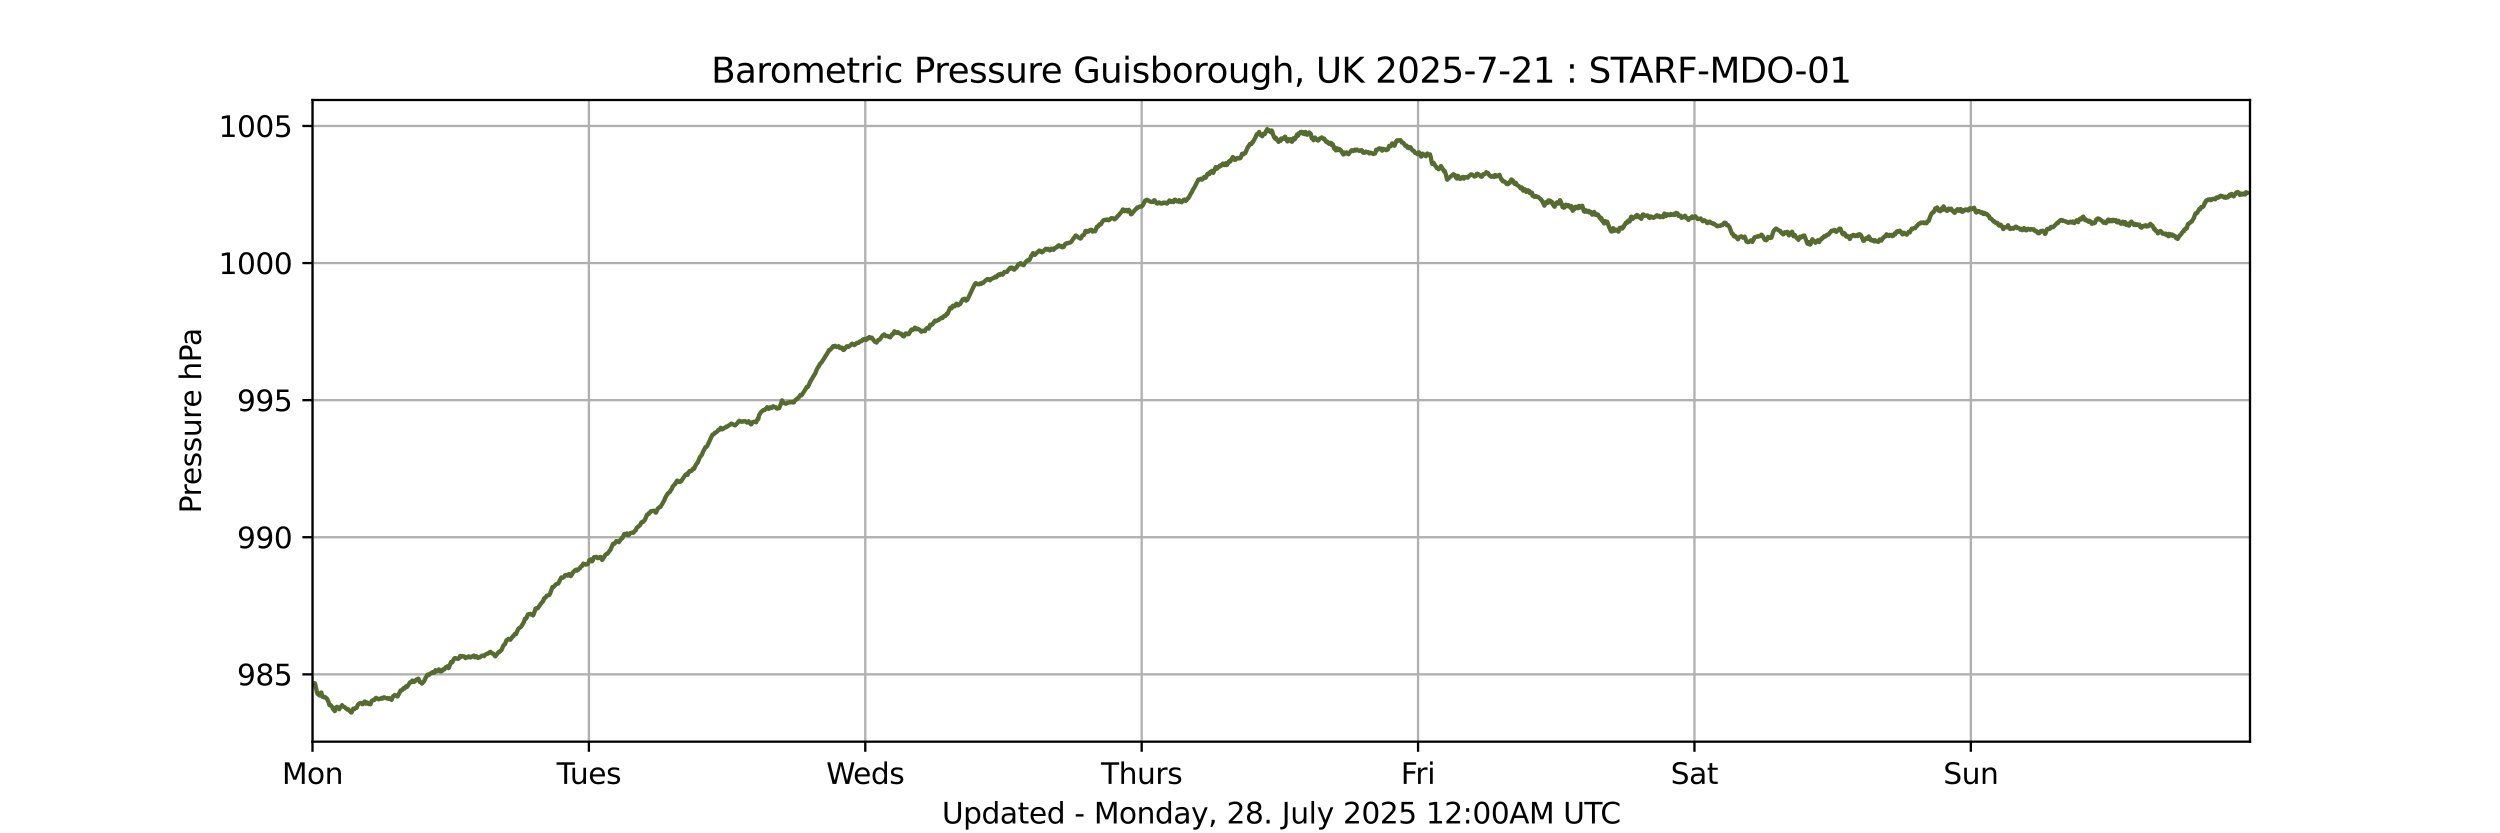 <?xml version="1.0" encoding="utf-8" standalone="no"?>
<!DOCTYPE svg PUBLIC "-//W3C//DTD SVG 1.1//EN"
  "http://www.w3.org/Graphics/SVG/1.1/DTD/svg11.dtd">
<svg xmlns:xlink="http://www.w3.org/1999/xlink" width="864pt" height="288pt" viewBox="0 0 864 288" xmlns="http://www.w3.org/2000/svg" version="1.1">
 <defs>
  <style type="text/css">*{stroke-linejoin: round; stroke-linecap: butt}</style>
 </defs>
 <g id="figure_1">
  <g id="patch_1">
   <path d="M 0 288 
L 864 288 
L 864 0 
L 0 0 
z
" style="fill: #ffffff"/>
  </g>
  <g id="axes_1">
   <g id="patch_2">
    <path d="M 108 256.32 
L 777.6 256.32 
L 777.6 34.56 
L 108 34.56 
z
" style="fill: #ffffff"/>
   </g>
   <g id="matplotlib.axis_1">
    <g id="xtick_1">
     <g id="line2d_1">
      <path d="M 108 256.32 
L 108 34.56 
" clip-path="url(#pc8c18553ff)" style="fill: none; stroke: #b0b0b0; stroke-width: 0.8; stroke-linecap: square"/>
     </g>
     <g id="line2d_2">
      <defs>
       <path id="m55e5f5e5c6" d="M 0 0 
L 0 3.5 
" style="stroke: #000000; stroke-width: 0.8"/>
      </defs>
      <g>
       <use xlink:href="#m55e5f5e5c6" x="108" y="256.32" style="stroke: #000000; stroke-width: 0.8"/>
      </g>
     </g>
     <g id="text_1">
      <!-- Mon -->
      <g transform="translate(97.458 270.918) scale(0.1 -0.1)">
       <defs>
        <path id="DejaVuSans-4d" d="M 628 4666 
L 1569 4666 
L 2759 1491 
L 3956 4666 
L 4897 4666 
L 4897 0 
L 4281 0 
L 4281 4097 
L 3078 897 
L 2444 897 
L 1241 4097 
L 1241 0 
L 628 0 
L 628 4666 
z
" transform="scale(0.016)"/>
        <path id="DejaVuSans-6f" d="M 1959 3097 
Q 1497 3097 1228 2736 
Q 959 2375 959 1747 
Q 959 1119 1226 758 
Q 1494 397 1959 397 
Q 2419 397 2687 759 
Q 2956 1122 2956 1747 
Q 2956 2369 2687 2733 
Q 2419 3097 1959 3097 
z
M 1959 3584 
Q 2709 3584 3137 3096 
Q 3566 2609 3566 1747 
Q 3566 888 3137 398 
Q 2709 -91 1959 -91 
Q 1206 -91 779 398 
Q 353 888 353 1747 
Q 353 2609 779 3096 
Q 1206 3584 1959 3584 
z
" transform="scale(0.016)"/>
        <path id="DejaVuSans-6e" d="M 3513 2113 
L 3513 0 
L 2938 0 
L 2938 2094 
Q 2938 2591 2744 2837 
Q 2550 3084 2163 3084 
Q 1697 3084 1428 2787 
Q 1159 2491 1159 1978 
L 1159 0 
L 581 0 
L 581 3500 
L 1159 3500 
L 1159 2956 
Q 1366 3272 1645 3428 
Q 1925 3584 2291 3584 
Q 2894 3584 3203 3211 
Q 3513 2838 3513 2113 
z
" transform="scale(0.016)"/>
       </defs>
       <use xlink:href="#DejaVuSans-4d"/>
       <use xlink:href="#DejaVuSans-6f" x="86.279"/>
       <use xlink:href="#DejaVuSans-6e" x="147.461"/>
      </g>
     </g>
    </g>
    <g id="xtick_2">
     <g id="line2d_3">
      <path d="M 203.521 256.32 
L 203.521 34.56 
" clip-path="url(#pc8c18553ff)" style="fill: none; stroke: #b0b0b0; stroke-width: 0.8; stroke-linecap: square"/>
     </g>
     <g id="line2d_4">
      <g>
       <use xlink:href="#m55e5f5e5c6" x="203.521" y="256.32" style="stroke: #000000; stroke-width: 0.8"/>
      </g>
     </g>
     <g id="text_2">
      <!-- Tues -->
      <g transform="translate(192.373 270.918) scale(0.1 -0.1)">
       <defs>
        <path id="DejaVuSans-54" d="M -19 4666 
L 3928 4666 
L 3928 4134 
L 2272 4134 
L 2272 0 
L 1638 0 
L 1638 4134 
L -19 4134 
L -19 4666 
z
" transform="scale(0.016)"/>
        <path id="DejaVuSans-75" d="M 544 1381 
L 544 3500 
L 1119 3500 
L 1119 1403 
Q 1119 906 1312 657 
Q 1506 409 1894 409 
Q 2359 409 2629 706 
Q 2900 1003 2900 1516 
L 2900 3500 
L 3475 3500 
L 3475 0 
L 2900 0 
L 2900 538 
Q 2691 219 2414 64 
Q 2138 -91 1772 -91 
Q 1169 -91 856 284 
Q 544 659 544 1381 
z
M 1991 3584 
L 1991 3584 
z
" transform="scale(0.016)"/>
        <path id="DejaVuSans-65" d="M 3597 1894 
L 3597 1613 
L 953 1613 
Q 991 1019 1311 708 
Q 1631 397 2203 397 
Q 2534 397 2845 478 
Q 3156 559 3463 722 
L 3463 178 
Q 3153 47 2828 -22 
Q 2503 -91 2169 -91 
Q 1331 -91 842 396 
Q 353 884 353 1716 
Q 353 2575 817 3079 
Q 1281 3584 2069 3584 
Q 2775 3584 3186 3129 
Q 3597 2675 3597 1894 
z
M 3022 2063 
Q 3016 2534 2758 2815 
Q 2500 3097 2075 3097 
Q 1594 3097 1305 2825 
Q 1016 2553 972 2059 
L 3022 2063 
z
" transform="scale(0.016)"/>
        <path id="DejaVuSans-73" d="M 2834 3397 
L 2834 2853 
Q 2591 2978 2328 3040 
Q 2066 3103 1784 3103 
Q 1356 3103 1142 2972 
Q 928 2841 928 2578 
Q 928 2378 1081 2264 
Q 1234 2150 1697 2047 
L 1894 2003 
Q 2506 1872 2764 1633 
Q 3022 1394 3022 966 
Q 3022 478 2636 193 
Q 2250 -91 1575 -91 
Q 1294 -91 989 -36 
Q 684 19 347 128 
L 347 722 
Q 666 556 975 473 
Q 1284 391 1588 391 
Q 1994 391 2212 530 
Q 2431 669 2431 922 
Q 2431 1156 2273 1281 
Q 2116 1406 1581 1522 
L 1381 1569 
Q 847 1681 609 1914 
Q 372 2147 372 2553 
Q 372 3047 722 3315 
Q 1072 3584 1716 3584 
Q 2034 3584 2315 3537 
Q 2597 3491 2834 3397 
z
" transform="scale(0.016)"/>
       </defs>
       <use xlink:href="#DejaVuSans-54"/>
       <use xlink:href="#DejaVuSans-75" x="45.959"/>
       <use xlink:href="#DejaVuSans-65" x="109.338"/>
       <use xlink:href="#DejaVuSans-73" x="170.861"/>
      </g>
     </g>
    </g>
    <g id="xtick_3">
     <g id="line2d_5">
      <path d="M 299.041 256.32 
L 299.041 34.56 
" clip-path="url(#pc8c18553ff)" style="fill: none; stroke: #b0b0b0; stroke-width: 0.8; stroke-linecap: square"/>
     </g>
     <g id="line2d_6">
      <g>
       <use xlink:href="#m55e5f5e5c6" x="299.041" y="256.32" style="stroke: #000000; stroke-width: 0.8"/>
      </g>
     </g>
     <g id="text_3">
      <!-- Weds -->
      <g transform="translate(285.536 270.918) scale(0.1 -0.1)">
       <defs>
        <path id="DejaVuSans-57" d="M 213 4666 
L 850 4666 
L 1831 722 
L 2809 4666 
L 3519 4666 
L 4500 722 
L 5478 4666 
L 6119 4666 
L 4947 0 
L 4153 0 
L 3169 4050 
L 2175 0 
L 1381 0 
L 213 4666 
z
" transform="scale(0.016)"/>
        <path id="DejaVuSans-64" d="M 2906 2969 
L 2906 4863 
L 3481 4863 
L 3481 0 
L 2906 0 
L 2906 525 
Q 2725 213 2448 61 
Q 2172 -91 1784 -91 
Q 1150 -91 751 415 
Q 353 922 353 1747 
Q 353 2572 751 3078 
Q 1150 3584 1784 3584 
Q 2172 3584 2448 3432 
Q 2725 3281 2906 2969 
z
M 947 1747 
Q 947 1113 1208 752 
Q 1469 391 1925 391 
Q 2381 391 2643 752 
Q 2906 1113 2906 1747 
Q 2906 2381 2643 2742 
Q 2381 3103 1925 3103 
Q 1469 3103 1208 2742 
Q 947 2381 947 1747 
z
" transform="scale(0.016)"/>
       </defs>
       <use xlink:href="#DejaVuSans-57"/>
       <use xlink:href="#DejaVuSans-65" x="93.002"/>
       <use xlink:href="#DejaVuSans-64" x="154.525"/>
       <use xlink:href="#DejaVuSans-73" x="218.002"/>
      </g>
     </g>
    </g>
    <g id="xtick_4">
     <g id="line2d_7">
      <path d="M 394.562 256.32 
L 394.562 34.56 
" clip-path="url(#pc8c18553ff)" style="fill: none; stroke: #b0b0b0; stroke-width: 0.8; stroke-linecap: square"/>
     </g>
     <g id="line2d_8">
      <g>
       <use xlink:href="#m55e5f5e5c6" x="394.562" y="256.32" style="stroke: #000000; stroke-width: 0.8"/>
      </g>
     </g>
     <g id="text_4">
      <!-- Thurs -->
      <g transform="translate(380.51 270.918) scale(0.1 -0.1)">
       <defs>
        <path id="DejaVuSans-68" d="M 3513 2113 
L 3513 0 
L 2938 0 
L 2938 2094 
Q 2938 2591 2744 2837 
Q 2550 3084 2163 3084 
Q 1697 3084 1428 2787 
Q 1159 2491 1159 1978 
L 1159 0 
L 581 0 
L 581 4863 
L 1159 4863 
L 1159 2956 
Q 1366 3272 1645 3428 
Q 1925 3584 2291 3584 
Q 2894 3584 3203 3211 
Q 3513 2838 3513 2113 
z
" transform="scale(0.016)"/>
        <path id="DejaVuSans-72" d="M 2631 2963 
Q 2534 3019 2420 3045 
Q 2306 3072 2169 3072 
Q 1681 3072 1420 2755 
Q 1159 2438 1159 1844 
L 1159 0 
L 581 0 
L 581 3500 
L 1159 3500 
L 1159 2956 
Q 1341 3275 1631 3429 
Q 1922 3584 2338 3584 
Q 2397 3584 2469 3576 
Q 2541 3569 2628 3553 
L 2631 2963 
z
" transform="scale(0.016)"/>
       </defs>
       <use xlink:href="#DejaVuSans-54"/>
       <use xlink:href="#DejaVuSans-68" x="61.084"/>
       <use xlink:href="#DejaVuSans-75" x="124.463"/>
       <use xlink:href="#DejaVuSans-72" x="187.842"/>
       <use xlink:href="#DejaVuSans-73" x="228.955"/>
      </g>
     </g>
    </g>
    <g id="xtick_5">
     <g id="line2d_9">
      <path d="M 490.083 256.32 
L 490.083 34.56 
" clip-path="url(#pc8c18553ff)" style="fill: none; stroke: #b0b0b0; stroke-width: 0.8; stroke-linecap: square"/>
     </g>
     <g id="line2d_10">
      <g>
       <use xlink:href="#m55e5f5e5c6" x="490.083" y="256.32" style="stroke: #000000; stroke-width: 0.8"/>
      </g>
     </g>
     <g id="text_5">
      <!-- Fri -->
      <g transform="translate(484.125 270.918) scale(0.1 -0.1)">
       <defs>
        <path id="DejaVuSans-46" d="M 628 4666 
L 3309 4666 
L 3309 4134 
L 1259 4134 
L 1259 2759 
L 3109 2759 
L 3109 2228 
L 1259 2228 
L 1259 0 
L 628 0 
L 628 4666 
z
" transform="scale(0.016)"/>
        <path id="DejaVuSans-69" d="M 603 3500 
L 1178 3500 
L 1178 0 
L 603 0 
L 603 3500 
z
M 603 4863 
L 1178 4863 
L 1178 4134 
L 603 4134 
L 603 4863 
z
" transform="scale(0.016)"/>
       </defs>
       <use xlink:href="#DejaVuSans-46"/>
       <use xlink:href="#DejaVuSans-72" x="50.27"/>
       <use xlink:href="#DejaVuSans-69" x="91.383"/>
      </g>
     </g>
    </g>
    <g id="xtick_6">
     <g id="line2d_11">
      <path d="M 585.603 256.32 
L 585.603 34.56 
" clip-path="url(#pc8c18553ff)" style="fill: none; stroke: #b0b0b0; stroke-width: 0.8; stroke-linecap: square"/>
     </g>
     <g id="line2d_12">
      <g>
       <use xlink:href="#m55e5f5e5c6" x="585.603" y="256.32" style="stroke: #000000; stroke-width: 0.8"/>
      </g>
     </g>
     <g id="text_6">
      <!-- Sat -->
      <g transform="translate(577.405 270.918) scale(0.1 -0.1)">
       <defs>
        <path id="DejaVuSans-53" d="M 3425 4513 
L 3425 3897 
Q 3066 4069 2747 4153 
Q 2428 4238 2131 4238 
Q 1616 4238 1336 4038 
Q 1056 3838 1056 3469 
Q 1056 3159 1242 3001 
Q 1428 2844 1947 2747 
L 2328 2669 
Q 3034 2534 3370 2195 
Q 3706 1856 3706 1288 
Q 3706 609 3251 259 
Q 2797 -91 1919 -91 
Q 1588 -91 1214 -16 
Q 841 59 441 206 
L 441 856 
Q 825 641 1194 531 
Q 1563 422 1919 422 
Q 2459 422 2753 634 
Q 3047 847 3047 1241 
Q 3047 1584 2836 1778 
Q 2625 1972 2144 2069 
L 1759 2144 
Q 1053 2284 737 2584 
Q 422 2884 422 3419 
Q 422 4038 858 4394 
Q 1294 4750 2059 4750 
Q 2388 4750 2728 4690 
Q 3069 4631 3425 4513 
z
" transform="scale(0.016)"/>
        <path id="DejaVuSans-61" d="M 2194 1759 
Q 1497 1759 1228 1600 
Q 959 1441 959 1056 
Q 959 750 1161 570 
Q 1363 391 1709 391 
Q 2188 391 2477 730 
Q 2766 1069 2766 1631 
L 2766 1759 
L 2194 1759 
z
M 3341 1997 
L 3341 0 
L 2766 0 
L 2766 531 
Q 2569 213 2275 61 
Q 1981 -91 1556 -91 
Q 1019 -91 701 211 
Q 384 513 384 1019 
Q 384 1609 779 1909 
Q 1175 2209 1959 2209 
L 2766 2209 
L 2766 2266 
Q 2766 2663 2505 2880 
Q 2244 3097 1772 3097 
Q 1472 3097 1187 3025 
Q 903 2953 641 2809 
L 641 3341 
Q 956 3463 1253 3523 
Q 1550 3584 1831 3584 
Q 2591 3584 2966 3190 
Q 3341 2797 3341 1997 
z
" transform="scale(0.016)"/>
        <path id="DejaVuSans-74" d="M 1172 4494 
L 1172 3500 
L 2356 3500 
L 2356 3053 
L 1172 3053 
L 1172 1153 
Q 1172 725 1289 603 
Q 1406 481 1766 481 
L 2356 481 
L 2356 0 
L 1766 0 
Q 1100 0 847 248 
Q 594 497 594 1153 
L 594 3053 
L 172 3053 
L 172 3500 
L 594 3500 
L 594 4494 
L 1172 4494 
z
" transform="scale(0.016)"/>
       </defs>
       <use xlink:href="#DejaVuSans-53"/>
       <use xlink:href="#DejaVuSans-61" x="63.477"/>
       <use xlink:href="#DejaVuSans-74" x="124.756"/>
      </g>
     </g>
    </g>
    <g id="xtick_7">
     <g id="line2d_13">
      <path d="M 681.124 256.32 
L 681.124 34.56 
" clip-path="url(#pc8c18553ff)" style="fill: none; stroke: #b0b0b0; stroke-width: 0.8; stroke-linecap: square"/>
     </g>
     <g id="line2d_14">
      <g>
       <use xlink:href="#m55e5f5e5c6" x="681.124" y="256.32" style="stroke: #000000; stroke-width: 0.8"/>
      </g>
     </g>
     <g id="text_7">
      <!-- Sun -->
      <g transform="translate(671.612 270.918) scale(0.1 -0.1)">
       <use xlink:href="#DejaVuSans-53"/>
       <use xlink:href="#DejaVuSans-75" x="63.477"/>
       <use xlink:href="#DejaVuSans-6e" x="126.855"/>
      </g>
     </g>
    </g>
    <g id="text_8">
     <!-- Updated - Monday, 28. July 2025 12:00AM UTC -->
     <g transform="translate(325.538 284.597) scale(0.1 -0.1)">
      <defs>
       <path id="DejaVuSans-55" d="M 556 4666 
L 1191 4666 
L 1191 1831 
Q 1191 1081 1462 751 
Q 1734 422 2344 422 
Q 2950 422 3222 751 
Q 3494 1081 3494 1831 
L 3494 4666 
L 4128 4666 
L 4128 1753 
Q 4128 841 3676 375 
Q 3225 -91 2344 -91 
Q 1459 -91 1007 375 
Q 556 841 556 1753 
L 556 4666 
z
" transform="scale(0.016)"/>
       <path id="DejaVuSans-70" d="M 1159 525 
L 1159 -1331 
L 581 -1331 
L 581 3500 
L 1159 3500 
L 1159 2969 
Q 1341 3281 1617 3432 
Q 1894 3584 2278 3584 
Q 2916 3584 3314 3078 
Q 3713 2572 3713 1747 
Q 3713 922 3314 415 
Q 2916 -91 2278 -91 
Q 1894 -91 1617 61 
Q 1341 213 1159 525 
z
M 3116 1747 
Q 3116 2381 2855 2742 
Q 2594 3103 2138 3103 
Q 1681 3103 1420 2742 
Q 1159 2381 1159 1747 
Q 1159 1113 1420 752 
Q 1681 391 2138 391 
Q 2594 391 2855 752 
Q 3116 1113 3116 1747 
z
" transform="scale(0.016)"/>
       <path id="DejaVuSans-20" transform="scale(0.016)"/>
       <path id="DejaVuSans-2d" d="M 313 2009 
L 1997 2009 
L 1997 1497 
L 313 1497 
L 313 2009 
z
" transform="scale(0.016)"/>
       <path id="DejaVuSans-79" d="M 2059 -325 
Q 1816 -950 1584 -1140 
Q 1353 -1331 966 -1331 
L 506 -1331 
L 506 -850 
L 844 -850 
Q 1081 -850 1212 -737 
Q 1344 -625 1503 -206 
L 1606 56 
L 191 3500 
L 800 3500 
L 1894 763 
L 2988 3500 
L 3597 3500 
L 2059 -325 
z
" transform="scale(0.016)"/>
       <path id="DejaVuSans-2c" d="M 750 794 
L 1409 794 
L 1409 256 
L 897 -744 
L 494 -744 
L 750 256 
L 750 794 
z
" transform="scale(0.016)"/>
       <path id="DejaVuSans-32" d="M 1228 531 
L 3431 531 
L 3431 0 
L 469 0 
L 469 531 
Q 828 903 1448 1529 
Q 2069 2156 2228 2338 
Q 2531 2678 2651 2914 
Q 2772 3150 2772 3378 
Q 2772 3750 2511 3984 
Q 2250 4219 1831 4219 
Q 1534 4219 1204 4116 
Q 875 4013 500 3803 
L 500 4441 
Q 881 4594 1212 4672 
Q 1544 4750 1819 4750 
Q 2544 4750 2975 4387 
Q 3406 4025 3406 3419 
Q 3406 3131 3298 2873 
Q 3191 2616 2906 2266 
Q 2828 2175 2409 1742 
Q 1991 1309 1228 531 
z
" transform="scale(0.016)"/>
       <path id="DejaVuSans-38" d="M 2034 2216 
Q 1584 2216 1326 1975 
Q 1069 1734 1069 1313 
Q 1069 891 1326 650 
Q 1584 409 2034 409 
Q 2484 409 2743 651 
Q 3003 894 3003 1313 
Q 3003 1734 2745 1975 
Q 2488 2216 2034 2216 
z
M 1403 2484 
Q 997 2584 770 2862 
Q 544 3141 544 3541 
Q 544 4100 942 4425 
Q 1341 4750 2034 4750 
Q 2731 4750 3128 4425 
Q 3525 4100 3525 3541 
Q 3525 3141 3298 2862 
Q 3072 2584 2669 2484 
Q 3125 2378 3379 2068 
Q 3634 1759 3634 1313 
Q 3634 634 3220 271 
Q 2806 -91 2034 -91 
Q 1263 -91 848 271 
Q 434 634 434 1313 
Q 434 1759 690 2068 
Q 947 2378 1403 2484 
z
M 1172 3481 
Q 1172 3119 1398 2916 
Q 1625 2713 2034 2713 
Q 2441 2713 2670 2916 
Q 2900 3119 2900 3481 
Q 2900 3844 2670 4047 
Q 2441 4250 2034 4250 
Q 1625 4250 1398 4047 
Q 1172 3844 1172 3481 
z
" transform="scale(0.016)"/>
       <path id="DejaVuSans-2e" d="M 684 794 
L 1344 794 
L 1344 0 
L 684 0 
L 684 794 
z
" transform="scale(0.016)"/>
       <path id="DejaVuSans-4a" d="M 628 4666 
L 1259 4666 
L 1259 325 
Q 1259 -519 939 -900 
Q 619 -1281 -91 -1281 
L -331 -1281 
L -331 -750 
L -134 -750 
Q 284 -750 456 -515 
Q 628 -281 628 325 
L 628 4666 
z
" transform="scale(0.016)"/>
       <path id="DejaVuSans-6c" d="M 603 4863 
L 1178 4863 
L 1178 0 
L 603 0 
L 603 4863 
z
" transform="scale(0.016)"/>
       <path id="DejaVuSans-30" d="M 2034 4250 
Q 1547 4250 1301 3770 
Q 1056 3291 1056 2328 
Q 1056 1369 1301 889 
Q 1547 409 2034 409 
Q 2525 409 2770 889 
Q 3016 1369 3016 2328 
Q 3016 3291 2770 3770 
Q 2525 4250 2034 4250 
z
M 2034 4750 
Q 2819 4750 3233 4129 
Q 3647 3509 3647 2328 
Q 3647 1150 3233 529 
Q 2819 -91 2034 -91 
Q 1250 -91 836 529 
Q 422 1150 422 2328 
Q 422 3509 836 4129 
Q 1250 4750 2034 4750 
z
" transform="scale(0.016)"/>
       <path id="DejaVuSans-35" d="M 691 4666 
L 3169 4666 
L 3169 4134 
L 1269 4134 
L 1269 2991 
Q 1406 3038 1543 3061 
Q 1681 3084 1819 3084 
Q 2600 3084 3056 2656 
Q 3513 2228 3513 1497 
Q 3513 744 3044 326 
Q 2575 -91 1722 -91 
Q 1428 -91 1123 -41 
Q 819 9 494 109 
L 494 744 
Q 775 591 1075 516 
Q 1375 441 1709 441 
Q 2250 441 2565 725 
Q 2881 1009 2881 1497 
Q 2881 1984 2565 2268 
Q 2250 2553 1709 2553 
Q 1456 2553 1204 2497 
Q 953 2441 691 2322 
L 691 4666 
z
" transform="scale(0.016)"/>
       <path id="DejaVuSans-31" d="M 794 531 
L 1825 531 
L 1825 4091 
L 703 3866 
L 703 4441 
L 1819 4666 
L 2450 4666 
L 2450 531 
L 3481 531 
L 3481 0 
L 794 0 
L 794 531 
z
" transform="scale(0.016)"/>
       <path id="DejaVuSans-3a" d="M 750 794 
L 1409 794 
L 1409 0 
L 750 0 
L 750 794 
z
M 750 3309 
L 1409 3309 
L 1409 2516 
L 750 2516 
L 750 3309 
z
" transform="scale(0.016)"/>
       <path id="DejaVuSans-41" d="M 2188 4044 
L 1331 1722 
L 3047 1722 
L 2188 4044 
z
M 1831 4666 
L 2547 4666 
L 4325 0 
L 3669 0 
L 3244 1197 
L 1141 1197 
L 716 0 
L 50 0 
L 1831 4666 
z
" transform="scale(0.016)"/>
       <path id="DejaVuSans-43" d="M 4122 4306 
L 4122 3641 
Q 3803 3938 3442 4084 
Q 3081 4231 2675 4231 
Q 1875 4231 1450 3742 
Q 1025 3253 1025 2328 
Q 1025 1406 1450 917 
Q 1875 428 2675 428 
Q 3081 428 3442 575 
Q 3803 722 4122 1019 
L 4122 359 
Q 3791 134 3420 21 
Q 3050 -91 2638 -91 
Q 1578 -91 968 557 
Q 359 1206 359 2328 
Q 359 3453 968 4101 
Q 1578 4750 2638 4750 
Q 3056 4750 3426 4639 
Q 3797 4528 4122 4306 
z
" transform="scale(0.016)"/>
      </defs>
      <use xlink:href="#DejaVuSans-55"/>
      <use xlink:href="#DejaVuSans-70" x="73.193"/>
      <use xlink:href="#DejaVuSans-64" x="136.67"/>
      <use xlink:href="#DejaVuSans-61" x="200.146"/>
      <use xlink:href="#DejaVuSans-74" x="261.426"/>
      <use xlink:href="#DejaVuSans-65" x="300.635"/>
      <use xlink:href="#DejaVuSans-64" x="362.158"/>
      <use xlink:href="#DejaVuSans-20" x="425.635"/>
      <use xlink:href="#DejaVuSans-2d" x="457.422"/>
      <use xlink:href="#DejaVuSans-20" x="493.506"/>
      <use xlink:href="#DejaVuSans-4d" x="525.293"/>
      <use xlink:href="#DejaVuSans-6f" x="611.572"/>
      <use xlink:href="#DejaVuSans-6e" x="672.754"/>
      <use xlink:href="#DejaVuSans-64" x="736.133"/>
      <use xlink:href="#DejaVuSans-61" x="799.609"/>
      <use xlink:href="#DejaVuSans-79" x="860.889"/>
      <use xlink:href="#DejaVuSans-2c" x="920.068"/>
      <use xlink:href="#DejaVuSans-20" x="951.855"/>
      <use xlink:href="#DejaVuSans-32" x="983.643"/>
      <use xlink:href="#DejaVuSans-38" x="1047.266"/>
      <use xlink:href="#DejaVuSans-2e" x="1110.889"/>
      <use xlink:href="#DejaVuSans-20" x="1142.676"/>
      <use xlink:href="#DejaVuSans-4a" x="1174.463"/>
      <use xlink:href="#DejaVuSans-75" x="1203.955"/>
      <use xlink:href="#DejaVuSans-6c" x="1267.334"/>
      <use xlink:href="#DejaVuSans-79" x="1295.117"/>
      <use xlink:href="#DejaVuSans-20" x="1354.297"/>
      <use xlink:href="#DejaVuSans-32" x="1386.084"/>
      <use xlink:href="#DejaVuSans-30" x="1449.707"/>
      <use xlink:href="#DejaVuSans-32" x="1513.33"/>
      <use xlink:href="#DejaVuSans-35" x="1576.953"/>
      <use xlink:href="#DejaVuSans-20" x="1640.576"/>
      <use xlink:href="#DejaVuSans-31" x="1672.363"/>
      <use xlink:href="#DejaVuSans-32" x="1735.986"/>
      <use xlink:href="#DejaVuSans-3a" x="1799.609"/>
      <use xlink:href="#DejaVuSans-30" x="1833.301"/>
      <use xlink:href="#DejaVuSans-30" x="1896.924"/>
      <use xlink:href="#DejaVuSans-41" x="1960.547"/>
      <use xlink:href="#DejaVuSans-4d" x="2028.955"/>
      <use xlink:href="#DejaVuSans-20" x="2115.234"/>
      <use xlink:href="#DejaVuSans-55" x="2147.021"/>
      <use xlink:href="#DejaVuSans-54" x="2220.215"/>
      <use xlink:href="#DejaVuSans-43" x="2275.424"/>
     </g>
    </g>
   </g>
   <g id="matplotlib.axis_2">
    <g id="ytick_1">
     <g id="line2d_15">
      <path d="M 108 233.055 
L 777.6 233.055 
" clip-path="url(#pc8c18553ff)" style="fill: none; stroke: #b0b0b0; stroke-width: 0.8; stroke-linecap: square"/>
     </g>
     <g id="line2d_16">
      <defs>
       <path id="m9dbd447037" d="M 0 0 
L -3.5 0 
" style="stroke: #000000; stroke-width: 0.8"/>
      </defs>
      <g>
       <use xlink:href="#m9dbd447037" x="108" y="233.055" style="stroke: #000000; stroke-width: 0.8"/>
      </g>
     </g>
     <g id="text_9">
      <!-- 985 -->
      <g transform="translate(81.912 236.855) scale(0.1 -0.1)">
       <defs>
        <path id="DejaVuSans-39" d="M 703 97 
L 703 672 
Q 941 559 1184 500 
Q 1428 441 1663 441 
Q 2288 441 2617 861 
Q 2947 1281 2994 2138 
Q 2813 1869 2534 1725 
Q 2256 1581 1919 1581 
Q 1219 1581 811 2004 
Q 403 2428 403 3163 
Q 403 3881 828 4315 
Q 1253 4750 1959 4750 
Q 2769 4750 3195 4129 
Q 3622 3509 3622 2328 
Q 3622 1225 3098 567 
Q 2575 -91 1691 -91 
Q 1453 -91 1209 -44 
Q 966 3 703 97 
z
M 1959 2075 
Q 2384 2075 2632 2365 
Q 2881 2656 2881 3163 
Q 2881 3666 2632 3958 
Q 2384 4250 1959 4250 
Q 1534 4250 1286 3958 
Q 1038 3666 1038 3163 
Q 1038 2656 1286 2365 
Q 1534 2075 1959 2075 
z
" transform="scale(0.016)"/>
       </defs>
       <use xlink:href="#DejaVuSans-39"/>
       <use xlink:href="#DejaVuSans-38" x="63.623"/>
       <use xlink:href="#DejaVuSans-35" x="127.246"/>
      </g>
     </g>
    </g>
    <g id="ytick_2">
     <g id="line2d_17">
      <path d="M 108 185.675 
L 777.6 185.675 
" clip-path="url(#pc8c18553ff)" style="fill: none; stroke: #b0b0b0; stroke-width: 0.8; stroke-linecap: square"/>
     </g>
     <g id="line2d_18">
      <g>
       <use xlink:href="#m9dbd447037" x="108" y="185.675" style="stroke: #000000; stroke-width: 0.8"/>
      </g>
     </g>
     <g id="text_10">
      <!-- 990 -->
      <g transform="translate(81.912 189.474) scale(0.1 -0.1)">
       <use xlink:href="#DejaVuSans-39"/>
       <use xlink:href="#DejaVuSans-39" x="63.623"/>
       <use xlink:href="#DejaVuSans-30" x="127.246"/>
      </g>
     </g>
    </g>
    <g id="ytick_3">
     <g id="line2d_19">
      <path d="M 108 138.295 
L 777.6 138.295 
" clip-path="url(#pc8c18553ff)" style="fill: none; stroke: #b0b0b0; stroke-width: 0.8; stroke-linecap: square"/>
     </g>
     <g id="line2d_20">
      <g>
       <use xlink:href="#m9dbd447037" x="108" y="138.295" style="stroke: #000000; stroke-width: 0.8"/>
      </g>
     </g>
     <g id="text_11">
      <!-- 995 -->
      <g transform="translate(81.912 142.094) scale(0.1 -0.1)">
       <use xlink:href="#DejaVuSans-39"/>
       <use xlink:href="#DejaVuSans-39" x="63.623"/>
       <use xlink:href="#DejaVuSans-35" x="127.246"/>
      </g>
     </g>
    </g>
    <g id="ytick_4">
     <g id="line2d_21">
      <path d="M 108 90.915 
L 777.6 90.915 
" clip-path="url(#pc8c18553ff)" style="fill: none; stroke: #b0b0b0; stroke-width: 0.8; stroke-linecap: square"/>
     </g>
     <g id="line2d_22">
      <g>
       <use xlink:href="#m9dbd447037" x="108" y="90.915" style="stroke: #000000; stroke-width: 0.8"/>
      </g>
     </g>
     <g id="text_12">
      <!-- 1000 -->
      <g transform="translate(75.55 94.714) scale(0.1 -0.1)">
       <use xlink:href="#DejaVuSans-31"/>
       <use xlink:href="#DejaVuSans-30" x="63.623"/>
       <use xlink:href="#DejaVuSans-30" x="127.246"/>
       <use xlink:href="#DejaVuSans-30" x="190.869"/>
      </g>
     </g>
    </g>
    <g id="ytick_5">
     <g id="line2d_23">
      <path d="M 108 43.535 
L 777.6 43.535 
" clip-path="url(#pc8c18553ff)" style="fill: none; stroke: #b0b0b0; stroke-width: 0.8; stroke-linecap: square"/>
     </g>
     <g id="line2d_24">
      <g>
       <use xlink:href="#m9dbd447037" x="108" y="43.535" style="stroke: #000000; stroke-width: 0.8"/>
      </g>
     </g>
     <g id="text_13">
      <!-- 1005 -->
      <g transform="translate(75.55 47.334) scale(0.1 -0.1)">
       <use xlink:href="#DejaVuSans-31"/>
       <use xlink:href="#DejaVuSans-30" x="63.623"/>
       <use xlink:href="#DejaVuSans-30" x="127.246"/>
       <use xlink:href="#DejaVuSans-35" x="190.869"/>
      </g>
     </g>
    </g>
    <g id="text_14">
     <!-- Pressure hPa -->
     <g transform="translate(69.47 177.396) rotate(-90) scale(0.1 -0.1)">
      <defs>
       <path id="DejaVuSans-50" d="M 1259 4147 
L 1259 2394 
L 2053 2394 
Q 2494 2394 2734 2622 
Q 2975 2850 2975 3272 
Q 2975 3691 2734 3919 
Q 2494 4147 2053 4147 
L 1259 4147 
z
M 628 4666 
L 2053 4666 
Q 2838 4666 3239 4311 
Q 3641 3956 3641 3272 
Q 3641 2581 3239 2228 
Q 2838 1875 2053 1875 
L 1259 1875 
L 1259 0 
L 628 0 
L 628 4666 
z
" transform="scale(0.016)"/>
      </defs>
      <use xlink:href="#DejaVuSans-50"/>
      <use xlink:href="#DejaVuSans-72" x="58.553"/>
      <use xlink:href="#DejaVuSans-65" x="97.416"/>
      <use xlink:href="#DejaVuSans-73" x="158.939"/>
      <use xlink:href="#DejaVuSans-73" x="211.039"/>
      <use xlink:href="#DejaVuSans-75" x="263.139"/>
      <use xlink:href="#DejaVuSans-72" x="326.518"/>
      <use xlink:href="#DejaVuSans-65" x="365.381"/>
      <use xlink:href="#DejaVuSans-20" x="426.904"/>
      <use xlink:href="#DejaVuSans-68" x="458.691"/>
      <use xlink:href="#DejaVuSans-50" x="522.07"/>
      <use xlink:href="#DejaVuSans-61" x="577.873"/>
     </g>
    </g>
   </g>
   <g id="line2d_25">
    <path d="M 108 236.552 
L 108.265 236.025 
L 108.464 236.224 
L 108.796 236.14 
L 108.863 236.22 
L 109.592 239.466 
L 109.725 239.714 
L 109.924 239.938 
L 110.256 239.99 
L 110.455 240.376 
L 110.654 240.014 
L 110.853 239.422 
L 111.052 239.337 
L 111.251 240.162 
L 111.45 240.766 
L 111.649 240.919 
L 112.047 240.942 
L 112.18 240.829 
L 112.313 241.027 
L 112.379 240.975 
L 112.976 241.44 
L 113.573 242.72 
L 113.839 243.629 
L 114.104 243.763 
L 114.303 243.692 
L 114.834 244.433 
L 115.033 244.95 
L 115.232 245.171 
L 115.365 245.342 
L 115.564 245.571 
L 115.696 245.756 
L 115.763 245.638 
L 116.028 244.523 
L 116.227 244.445 
L 116.293 244.556 
L 116.36 244.463 
L 116.492 244.265 
L 116.691 244.493 
L 116.89 244.58 
L 117.023 244.581 
L 117.222 245.109 
L 117.289 245.06 
L 117.488 244.554 
L 117.62 244.479 
L 118.217 243.717 
L 118.284 243.841 
L 118.616 244.199 
L 119.08 244.356 
L 119.611 244.867 
L 120.009 245.218 
L 120.208 245.042 
L 120.672 245.547 
L 120.805 245.61 
L 121.336 246.21 
L 121.468 246.22 
L 122.066 244.913 
L 122.464 245.099 
L 122.795 244.722 
L 123.127 244.686 
L 123.26 244.617 
L 123.459 244.103 
L 123.724 243.517 
L 124.454 242.942 
L 124.653 243.02 
L 124.852 242.976 
L 125.317 243.394 
L 125.516 243.22 
L 126.046 242.45 
L 126.113 242.523 
L 126.511 243.176 
L 126.909 242.774 
L 127.108 242.992 
L 127.44 243.322 
L 127.705 243.312 
L 128.037 243.401 
L 128.369 242.442 
L 128.568 242.141 
L 128.7 242.14 
L 129.032 241.865 
L 129.297 241.959 
L 129.43 241.813 
L 129.695 241.419 
L 129.828 241.302 
L 130.027 241.183 
L 130.226 241.405 
L 130.425 241.445 
L 130.823 241.694 
L 131.354 241.442 
L 131.62 241.501 
L 131.752 241.401 
L 131.951 241.177 
L 132.15 241.403 
L 132.283 241.394 
L 132.681 240.998 
L 132.88 241.012 
L 133.145 241.186 
L 133.809 241.397 
L 133.942 241.228 
L 134.273 241.532 
L 134.605 241.302 
L 135.003 241.666 
L 135.335 241.866 
L 135.799 240.755 
L 135.866 240.72 
L 135.932 240.547 
L 135.998 240.623 
L 136.131 240.488 
L 136.397 240.192 
L 136.994 240.507 
L 137.06 240.48 
L 137.259 240.647 
L 137.392 240.703 
L 137.657 240.157 
L 137.79 239.925 
L 138.055 239.428 
L 138.453 238.63 
L 138.984 238.508 
L 139.183 238.268 
L 139.448 237.837 
L 139.581 237.796 
L 139.78 237.951 
L 140.311 237.19 
L 140.377 237.25 
L 140.576 237.444 
L 140.709 237.334 
L 141.771 235.771 
L 141.97 235.699 
L 142.235 235.745 
L 142.5 235.21 
L 142.699 235.464 
L 142.899 235.663 
L 142.965 235.59 
L 143.031 235.68 
L 143.098 235.684 
L 143.363 235.322 
L 143.429 235.364 
L 143.562 235.131 
L 143.695 235.234 
L 143.96 234.858 
L 144.358 234.895 
L 144.557 234.54 
L 144.69 234.737 
L 144.955 235.397 
L 145.022 235.411 
L 145.154 235.763 
L 145.287 235.714 
L 145.818 236.23 
L 145.884 236.141 
L 146.15 235.902 
L 146.282 235.721 
L 146.481 235.546 
L 146.879 234.745 
L 147.145 234.132 
L 147.344 233.903 
L 147.742 233.162 
L 148.074 233.079 
L 148.206 233.289 
L 148.339 233.158 
L 148.472 232.982 
L 148.538 232.965 
L 148.737 232.758 
L 149.069 232.685 
L 149.268 232.437 
L 149.467 232.42 
L 149.666 232.249 
L 149.931 232.542 
L 150.064 232.527 
L 150.528 231.614 
L 150.661 231.759 
L 150.926 231.995 
L 151.059 231.963 
L 151.723 231.366 
L 151.789 231.475 
L 152.121 232 
L 152.386 232.065 
L 152.585 231.926 
L 152.718 231.945 
L 152.983 231.468 
L 153.116 231.363 
L 153.315 231.227 
L 153.448 231.291 
L 153.514 231.38 
L 153.58 231.33 
L 154.111 230.54 
L 154.377 230.602 
L 154.443 230.568 
L 154.642 230.264 
L 154.775 230.467 
L 154.974 230.837 
L 155.04 230.887 
L 155.173 230.723 
L 155.438 229.847 
L 155.637 229.423 
L 155.903 228.789 
L 156.035 228.78 
L 156.234 228.961 
L 156.301 228.858 
L 156.367 228.817 
L 156.898 227.705 
L 157.229 227.445 
L 157.296 227.564 
L 157.362 227.439 
L 157.495 227.611 
L 157.694 227.537 
L 158.026 227.675 
L 158.291 227.624 
L 158.357 227.69 
L 158.424 227.617 
L 158.689 227.44 
L 159.021 226.725 
L 159.154 226.779 
L 159.353 227.033 
L 159.419 226.958 
L 159.751 226.751 
L 160.414 226.863 
L 160.613 227.116 
L 160.879 227.437 
L 161.409 227.106 
L 161.675 227.202 
L 162.006 226.829 
L 162.338 226.987 
L 162.604 227.231 
L 162.736 227.143 
L 163.002 226.919 
L 163.267 226.9 
L 163.731 226.548 
L 163.93 226.807 
L 164.13 227.162 
L 164.329 227.009 
L 164.594 226.765 
L 165.191 227.41 
L 165.722 227.08 
L 165.855 227.155 
L 166.518 226.636 
L 166.651 226.615 
L 166.783 226.552 
L 167.248 226.753 
L 167.712 226.238 
L 167.845 226.216 
L 168.442 225.863 
L 168.575 225.927 
L 169.172 225.472 
L 169.504 225.267 
L 169.835 225.619 
L 170.101 225.845 
L 170.167 225.763 
L 170.233 225.843 
L 170.432 225.875 
L 170.698 226.189 
L 170.764 226.209 
L 170.963 226.655 
L 171.162 226.824 
L 172.357 225.301 
L 172.556 225.386 
L 172.954 224.998 
L 173.086 224.797 
L 173.153 224.808 
L 173.352 224.571 
L 173.949 223.122 
L 174.148 222.903 
L 174.48 222.688 
L 174.679 222.194 
L 175.077 221.249 
L 175.276 221.176 
L 175.807 220.772 
L 176.337 221.105 
L 177.333 219.809 
L 177.465 219.832 
L 177.863 219.174 
L 177.996 219.021 
L 178.129 219.061 
L 178.328 219.158 
L 178.991 217.603 
L 179.19 217.272 
L 180.053 216.632 
L 180.783 215.461 
L 180.982 215.114 
L 181.446 213.815 
L 181.711 213.896 
L 181.911 213.622 
L 182.441 212.367 
L 183.237 212.137 
L 183.768 212.487 
L 184.034 212.53 
L 184.233 212.675 
L 184.432 212.281 
L 185.095 210.336 
L 185.427 210.169 
L 185.626 210.278 
L 185.759 210.255 
L 185.891 210.145 
L 186.688 208.965 
L 187.683 207.741 
L 188.081 206.771 
L 188.346 206.612 
L 188.612 206.448 
L 188.943 205.891 
L 189.076 205.912 
L 189.673 205.593 
L 189.806 205.626 
L 190.138 205.091 
L 190.934 202.878 
L 191.332 202.862 
L 192.128 201.928 
L 192.659 201.749 
L 192.924 201.687 
L 193.123 201.292 
L 193.986 199.564 
L 194.45 199.687 
L 194.715 199.517 
L 194.848 199.479 
L 195.313 198.774 
L 195.843 198.705 
L 196.175 198.944 
L 196.64 198.382 
L 196.905 198.511 
L 197.038 198.758 
L 197.237 199.101 
L 197.436 198.871 
L 197.767 198.302 
L 198.033 197.726 
L 198.166 197.747 
L 198.696 197.09 
L 198.962 197.087 
L 199.161 196.856 
L 199.227 196.965 
L 199.36 197.208 
L 199.426 197.166 
L 199.824 196.927 
L 200.023 196.676 
L 200.289 196.425 
L 200.421 196.387 
L 200.819 195.715 
L 200.952 195.696 
L 201.151 195.608 
L 201.417 195.133 
L 201.616 194.789 
L 201.682 194.839 
L 201.947 195.078 
L 202.08 194.942 
L 202.412 195.111 
L 202.611 195.076 
L 202.743 195.022 
L 202.943 195.049 
L 203.075 194.97 
L 203.341 194.551 
L 203.672 193.582 
L 204.07 193.399 
L 204.203 193.316 
L 204.402 193.671 
L 204.601 193.996 
L 204.867 193.658 
L 205.265 192.584 
L 206.127 192.465 
L 206.393 192.742 
L 206.592 192.89 
L 206.923 192.827 
L 207.056 192.676 
L 207.255 192.544 
L 207.52 192.488 
L 207.653 192.697 
L 208.051 193.475 
L 208.184 193.464 
L 209.245 191.712 
L 209.644 191.432 
L 209.843 191.444 
L 210.97 190.011 
L 211.833 188.008 
L 211.899 188.026 
L 212.032 187.844 
L 212.297 187.938 
L 212.696 187.529 
L 212.961 187.012 
L 213.094 187.015 
L 213.293 187.068 
L 213.492 187.111 
L 213.89 187.373 
L 214.62 186.313 
L 214.819 185.981 
L 215.084 185.995 
L 215.747 184.556 
L 216.013 184.57 
L 216.278 184.85 
L 216.61 184.34 
L 216.676 184.472 
L 217.074 184.968 
L 217.273 184.922 
L 217.539 184.609 
L 217.804 184.237 
L 218.667 184.049 
L 218.866 184.129 
L 219.065 183.97 
L 219.33 183.521 
L 219.662 183.324 
L 220.06 182.408 
L 220.193 182.326 
L 220.591 182.014 
L 220.723 181.868 
L 221.254 181.406 
L 221.652 180.556 
L 221.785 180.45 
L 221.918 180.43 
L 222.117 180.445 
L 222.249 180.392 
L 222.581 179.938 
L 222.714 179.885 
L 222.979 179.412 
L 223.576 177.902 
L 223.709 177.856 
L 223.908 177.818 
L 224.174 177.399 
L 224.373 177.495 
L 224.903 176.701 
L 225.235 176.633 
L 226.098 176.523 
L 226.628 177.182 
L 226.827 176.982 
L 227.026 176.476 
L 227.358 175.727 
L 228.154 175.138 
L 228.221 175.208 
L 228.287 175.142 
L 229.083 173.79 
L 229.282 173.396 
L 229.481 173.001 
L 229.548 172.997 
L 229.879 172.12 
L 230.145 171.599 
L 230.609 170.823 
L 230.676 170.805 
L 230.941 170.386 
L 231.538 170.004 
L 231.803 169.436 
L 231.936 169.317 
L 232.268 168.743 
L 232.467 168.137 
L 233.13 167.458 
L 233.263 167.215 
L 233.329 167.315 
L 233.927 166.197 
L 233.993 166.232 
L 234.059 166.086 
L 234.258 166.438 
L 234.391 166.429 
L 234.524 166.536 
L 234.656 166.373 
L 234.789 166.576 
L 234.988 166.48 
L 235.054 166.479 
L 235.121 166.303 
L 235.187 166.454 
L 235.253 166.42 
L 235.32 166.416 
L 235.519 166.129 
L 236.58 164.54 
L 236.846 164.159 
L 237.045 164.169 
L 237.111 163.924 
L 237.178 163.997 
L 237.244 163.863 
L 237.31 163.923 
L 237.377 163.86 
L 237.576 164.053 
L 237.642 164.123 
L 237.841 163.341 
L 237.974 163.38 
L 238.305 162.805 
L 238.504 162.868 
L 238.637 162.747 
L 238.903 162.79 
L 239.102 162.614 
L 239.168 162.579 
L 239.5 161.921 
L 239.831 162.064 
L 240.03 161.657 
L 240.23 161.188 
L 240.628 160.411 
L 241.092 159.907 
L 241.888 157.999 
L 242.22 157.606 
L 242.552 157.175 
L 243.016 156.015 
L 243.812 154.54 
L 243.879 154.638 
L 243.945 154.581 
L 244.078 154.505 
L 244.409 154.118 
L 245.869 150.961 
L 246.002 150.721 
L 246.267 150.187 
L 246.599 150.092 
L 246.798 149.956 
L 246.997 149.701 
L 247.063 149.561 
L 247.13 149.635 
L 247.793 149.215 
L 248.257 148.607 
L 248.324 148.577 
L 248.39 148.675 
L 248.457 148.575 
L 248.656 148.522 
L 249.054 147.861 
L 249.385 148.02 
L 249.584 148.396 
L 249.783 148.244 
L 250.845 147.616 
L 250.978 147.43 
L 251.177 147.542 
L 251.376 147.375 
L 252.57 146.586 
L 252.703 146.533 
L 252.835 146.398 
L 253.433 146.735 
L 253.565 146.78 
L 253.831 146.93 
L 254.03 147.014 
L 254.627 146.428 
L 254.959 146.075 
L 255.158 145.771 
L 255.489 145.435 
L 255.688 145.591 
L 255.954 145.609 
L 256.285 145.773 
L 256.418 145.724 
L 256.551 145.64 
L 256.816 145.696 
L 257.015 145.603 
L 257.347 145.517 
L 257.745 145.68 
L 258.01 145.987 
L 258.21 146.032 
L 258.409 145.963 
L 258.475 145.996 
L 258.74 145.563 
L 259.536 146.657 
L 259.669 146.602 
L 260.134 145.86 
L 260.266 145.909 
L 260.598 145.756 
L 260.863 145.854 
L 260.996 145.709 
L 261.129 145.889 
L 261.261 145.836 
L 261.328 145.941 
L 261.925 144.54 
L 261.991 144.743 
L 262.058 144.852 
L 262.323 143.567 
L 262.854 142.633 
L 263.252 142.187 
L 263.65 141.821 
L 263.982 141.69 
L 264.181 141.745 
L 264.313 141.69 
L 264.579 141.336 
L 264.712 141.243 
L 265.11 140.738 
L 265.242 140.851 
L 265.441 140.94 
L 265.64 141.329 
L 265.707 141.297 
L 265.972 140.817 
L 266.171 140.765 
L 266.304 140.782 
L 266.702 140.954 
L 267.233 140.408 
L 267.631 140.736 
L 267.963 140.681 
L 268.228 140.817 
L 268.493 141.211 
L 268.626 141.183 
L 268.891 141.086 
L 269.289 141.053 
L 269.82 139.705 
L 270.285 138.374 
L 270.417 138.555 
L 270.683 138.971 
L 271.147 139.389 
L 271.346 139.439 
L 271.612 139.53 
L 271.744 139.474 
L 271.943 139.33 
L 272.209 139.173 
L 272.341 139.141 
L 272.673 139.08 
L 272.872 138.991 
L 273.005 139.092 
L 273.668 138.931 
L 273.934 139.096 
L 274.332 139.075 
L 274.796 138.338 
L 275.46 137.809 
L 275.526 137.883 
L 275.858 137.474 
L 276.123 137.256 
L 276.654 136.481 
L 276.853 136.502 
L 276.919 136.637 
L 276.986 136.552 
L 277.052 136.592 
L 278.578 134.197 
L 278.843 133.714 
L 278.976 133.768 
L 279.109 133.781 
L 279.308 133.52 
L 280.17 131.558 
L 280.237 131.57 
L 281.232 129.842 
L 281.365 129.705 
L 281.63 129.196 
L 281.696 129.185 
L 282.227 127.823 
L 282.625 127.067 
L 283.09 126.358 
L 283.289 125.873 
L 283.886 125.279 
L 284.881 123.779 
L 286.341 121.395 
L 286.473 121.003 
L 286.54 121.211 
L 286.871 120.829 
L 286.938 120.855 
L 287.601 120.081 
L 287.668 120.159 
L 287.933 119.641 
L 288.066 119.706 
L 288.198 119.806 
L 288.596 119.515 
L 288.729 119.716 
L 288.795 119.673 
L 288.928 119.793 
L 289.127 119.917 
L 289.791 119.79 
L 289.857 119.655 
L 290.122 120.179 
L 290.321 120.29 
L 290.388 120.199 
L 290.454 120.265 
L 290.587 120.271 
L 290.72 120.176 
L 290.786 120.316 
L 290.852 120.116 
L 290.919 120.234 
L 291.051 120.216 
L 291.317 120.809 
L 291.449 120.946 
L 291.582 120.939 
L 291.847 120.736 
L 292.113 120.285 
L 292.179 120.358 
L 292.577 119.763 
L 292.776 119.647 
L 293.307 119.847 
L 294.103 119.134 
L 294.236 118.984 
L 294.369 118.876 
L 294.501 118.777 
L 294.7 118.854 
L 295.231 119.291 
L 295.497 119.12 
L 295.828 118.734 
L 295.961 118.587 
L 296.16 118.49 
L 296.359 118.585 
L 296.558 118.434 
L 296.757 118.499 
L 296.956 118.246 
L 297.155 117.999 
L 297.752 117.943 
L 298.15 117.408 
L 298.283 117.302 
L 298.615 117.357 
L 298.88 117.15 
L 299.278 117.486 
L 299.544 117.352 
L 299.809 116.853 
L 299.942 116.957 
L 300.207 116.837 
L 300.34 116.66 
L 300.473 116.479 
L 300.738 116.778 
L 300.937 116.905 
L 301.136 116.845 
L 301.269 116.695 
L 301.401 116.839 
L 301.999 117.662 
L 302.397 118.13 
L 302.529 118.164 
L 302.662 118.1 
L 302.795 118.123 
L 302.927 118.397 
L 303.525 117.508 
L 303.657 117.518 
L 303.79 117.41 
L 303.856 117.458 
L 304.188 117.167 
L 304.321 116.956 
L 305.05 115.921 
L 305.316 115.876 
L 305.581 115.57 
L 305.913 115.947 
L 306.178 116.186 
L 306.311 116.117 
L 306.444 116.049 
L 306.776 116.162 
L 307.041 116.222 
L 307.24 116.461 
L 307.439 116.433 
L 307.638 116.602 
L 308.036 115.972 
L 308.368 115.449 
L 308.434 115.458 
L 308.567 115.559 
L 308.766 115.223 
L 309.098 114.503 
L 309.23 114.557 
L 309.363 114.692 
L 309.562 114.932 
L 309.894 115.075 
L 309.96 114.994 
L 310.027 115.049 
L 310.093 115.068 
L 310.292 114.775 
L 310.491 114.972 
L 311.154 115.388 
L 311.221 115.274 
L 311.287 115.338 
L 311.552 115.409 
L 311.818 115.98 
L 312.083 116.145 
L 312.282 116.199 
L 312.349 116.281 
L 312.415 116.202 
L 312.946 115.261 
L 313.145 115.495 
L 313.211 115.394 
L 313.344 115.252 
L 313.609 115.319 
L 313.676 115.547 
L 313.742 115.519 
L 313.875 115.468 
L 313.941 115.308 
L 314.007 115.421 
L 314.074 115.451 
L 314.936 113.976 
L 315.069 113.87 
L 315.401 114.044 
L 315.931 113.621 
L 316.197 113.212 
L 316.396 113.46 
L 316.661 113.82 
L 316.927 113.644 
L 317.126 113.58 
L 317.325 113.712 
L 317.855 113.987 
L 318.386 114.631 
L 318.652 114.392 
L 318.784 114.484 
L 318.983 114.287 
L 319.448 114.459 
L 319.58 114.402 
L 319.647 114.415 
L 320.045 113.651 
L 320.708 113.173 
L 320.974 113.573 
L 321.305 112.743 
L 321.505 112.21 
L 321.571 112.292 
L 321.637 112.252 
L 321.77 112.34 
L 321.903 112.293 
L 322.102 112.108 
L 322.234 112.086 
L 323.163 110.804 
L 323.495 111.03 
L 324.291 110.558 
L 324.424 110.596 
L 324.689 110.226 
L 324.756 110.302 
L 325.353 109.841 
L 325.552 109.923 
L 325.751 109.917 
L 325.883 109.522 
L 325.95 109.543 
L 326.215 109.241 
L 326.414 109.259 
L 326.547 109.065 
L 326.613 109.115 
L 326.746 109.189 
L 326.945 108.883 
L 327.21 108.416 
L 327.343 108.397 
L 327.409 108.532 
L 327.476 108.486 
L 328.338 106.432 
L 328.604 106.313 
L 328.803 106.596 
L 328.935 106.391 
L 329.201 105.789 
L 329.333 105.64 
L 329.4 105.734 
L 329.931 105.891 
L 330.528 104.944 
L 331.125 105.526 
L 331.39 105.229 
L 331.656 105.111 
L 331.788 105.115 
L 332.12 104.571 
L 332.717 103.44 
L 332.916 103.434 
L 333.115 103.459 
L 333.381 103.234 
L 333.845 103.899 
L 333.911 103.894 
L 334.11 103.674 
L 334.309 103.636 
L 336.831 98.315 
L 337.229 97.861 
L 337.361 97.904 
L 337.76 98.226 
L 337.959 98.192 
L 338.357 98.23 
L 338.688 97.992 
L 338.887 98.114 
L 339.02 98.135 
L 339.153 97.998 
L 339.418 97.734 
L 339.75 97.795 
L 340.679 96.843 
L 340.878 96.76 
L 341.21 96.449 
L 341.475 96.455 
L 341.74 96.7 
L 342.138 96.872 
L 342.537 96.37 
L 342.935 96.295 
L 343.134 96.129 
L 343.399 96.073 
L 343.532 95.983 
L 343.664 95.955 
L 343.93 95.624 
L 344.328 95.826 
L 344.461 95.668 
L 344.792 95.135 
L 345.058 94.957 
L 345.124 95.142 
L 345.257 94.822 
L 345.323 94.884 
L 345.456 95.064 
L 345.522 95.022 
L 345.92 94.613 
L 346.252 94.697 
L 346.318 94.891 
L 346.385 94.825 
L 346.517 94.916 
L 347.114 93.99 
L 348.043 93.956 
L 348.508 93.192 
L 348.773 92.977 
L 348.839 92.996 
L 349.039 92.666 
L 349.171 92.509 
L 349.238 92.652 
L 349.304 92.546 
L 349.437 92.699 
L 349.503 92.621 
L 349.569 92.498 
L 349.768 92.707 
L 349.835 92.503 
L 350.1 92.995 
L 350.166 92.953 
L 350.365 93.173 
L 350.498 93.012 
L 350.565 93.178 
L 350.83 92.813 
L 351.162 92.546 
L 351.228 92.343 
L 351.294 92.483 
L 351.958 91.359 
L 352.024 91.298 
L 352.223 91.412 
L 352.621 90.978 
L 352.688 91.048 
L 352.754 91.084 
L 352.82 90.965 
L 353.019 91.397 
L 353.086 91.337 
L 353.218 91.377 
L 353.351 91.439 
L 353.484 91.399 
L 353.616 91.618 
L 353.683 91.433 
L 353.749 91.575 
L 353.816 91.618 
L 354.413 90.641 
L 355.01 90.029 
L 355.076 90.167 
L 355.142 90.08 
L 355.541 89.741 
L 355.607 89.843 
L 355.673 89.678 
L 355.806 89.826 
L 356.071 89.241 
L 356.204 88.938 
L 356.337 88.508 
L 356.602 88.215 
L 357 87.493 
L 357.133 87.689 
L 357.266 87.613 
L 357.597 88.109 
L 358.792 86.923 
L 358.924 86.946 
L 359.057 86.713 
L 359.19 86.592 
L 359.256 86.696 
L 359.322 86.623 
L 359.588 86.799 
L 359.654 86.699 
L 359.853 87.106 
L 359.986 87.021 
L 360.118 87.193 
L 360.318 86.88 
L 360.384 86.862 
L 360.45 86.973 
L 360.649 86.729 
L 361.445 85.973 
L 361.91 86.291 
L 362.175 86.024 
L 362.839 86.566 
L 363.038 86.412 
L 363.303 86.006 
L 363.436 86.075 
L 363.502 85.945 
L 363.569 86.027 
L 363.635 85.97 
L 363.701 86.05 
L 363.834 86.221 
L 364.099 86.343 
L 364.365 85.918 
L 364.431 85.963 
L 364.564 85.695 
L 364.63 85.774 
L 364.696 85.686 
L 364.895 85.589 
L 365.028 85.558 
L 365.227 85.457 
L 365.36 85.169 
L 365.426 85.291 
L 365.625 85.021 
L 365.758 84.866 
L 365.891 84.792 
L 365.957 84.744 
L 366.289 85.111 
L 366.62 85.272 
L 366.886 85.016 
L 367.151 85.455 
L 367.549 85.384 
L 367.748 85.101 
L 368.014 84.467 
L 368.345 84.173 
L 368.412 84.234 
L 368.478 84.152 
L 368.744 84.094 
L 368.81 84.018 
L 368.876 84.132 
L 368.943 84.048 
L 370.071 83.747 
L 371.729 81.417 
L 371.862 81.405 
L 372.393 81.796 
L 372.525 81.97 
L 372.724 82.062 
L 373.388 82.451 
L 373.653 82.276 
L 373.985 81.458 
L 374.317 81.236 
L 374.648 81.148 
L 374.781 80.807 
L 375.113 79.868 
L 375.378 79.788 
L 375.776 80.136 
L 376.108 80.014 
L 376.241 79.961 
L 376.44 79.689 
L 376.573 79.709 
L 376.705 79.513 
L 376.772 79.575 
L 376.904 79.644 
L 377.103 79.427 
L 377.302 79.434 
L 377.634 80.049 
L 377.7 79.974 
L 378.098 79.83 
L 378.298 79.824 
L 378.497 79.91 
L 379.094 78.334 
L 379.226 78.29 
L 379.293 78.385 
L 379.359 78.334 
L 379.558 78.26 
L 379.89 77.649 
L 380.089 77.492 
L 380.421 77.566 
L 380.62 77.265 
L 381.018 76.495 
L 381.416 76.079 
L 381.947 75.955 
L 382.212 76.08 
L 382.345 76.003 
L 382.61 75.86 
L 383.008 76.118 
L 383.274 76.053 
L 384.07 75.395 
L 384.534 75.446 
L 384.667 75.459 
L 384.8 75.5 
L 384.999 75.634 
L 385.198 75.821 
L 385.795 75.287 
L 386.06 74.906 
L 386.657 74.343 
L 387.122 73.742 
L 387.254 73.599 
L 387.52 73.272 
L 387.785 72.98 
L 388.051 72.392 
L 388.25 72.443 
L 388.648 73.005 
L 388.913 72.779 
L 389.112 72.597 
L 389.311 72.561 
L 389.643 73.081 
L 389.709 73.026 
L 389.842 72.873 
L 390.107 72.512 
L 390.306 72.732 
L 390.704 73.679 
L 390.903 74.063 
L 391.169 73.909 
L 391.7 73.242 
L 391.899 72.969 
L 392.562 72.21 
L 392.628 72.249 
L 393.027 71.7 
L 393.226 71.84 
L 393.358 71.722 
L 393.624 71.553 
L 393.823 71.394 
L 394.088 71.326 
L 394.42 71.437 
L 394.685 71.218 
L 394.884 71.074 
L 395.747 69.338 
L 395.946 69.389 
L 396.278 69.041 
L 396.543 69.247 
L 396.676 69.184 
L 397.273 69.55 
L 397.472 69.645 
L 397.936 69.802 
L 398.268 69.722 
L 398.533 69.797 
L 398.799 69.273 
L 398.931 69.247 
L 398.998 69.214 
L 399.33 69.678 
L 399.529 69.914 
L 399.661 70.048 
L 399.728 70.262 
L 399.794 70.231 
L 399.993 70.345 
L 400.192 70.067 
L 400.656 69.964 
L 400.856 70.244 
L 400.988 70.154 
L 401.121 70.273 
L 401.453 70.369 
L 401.585 70.29 
L 401.652 70.225 
L 401.718 70.311 
L 401.983 70.175 
L 402.05 70.045 
L 402.116 70.105 
L 402.315 70.001 
L 402.448 70.131 
L 402.713 70.039 
L 402.912 70.242 
L 403.244 70.358 
L 403.509 70.197 
L 403.775 69.79 
L 404.173 69.277 
L 404.704 69.794 
L 405.035 69.472 
L 405.5 69.86 
L 405.964 69.012 
L 406.097 69.007 
L 406.23 69.155 
L 406.296 69.094 
L 406.429 69.393 
L 406.628 69.433 
L 406.694 69.582 
L 406.76 69.53 
L 406.893 69.506 
L 407.291 69.434 
L 407.358 69.707 
L 407.49 69.183 
L 407.557 69.198 
L 407.756 69.524 
L 407.888 69.675 
L 407.955 69.48 
L 408.021 69.612 
L 408.353 69.914 
L 409.016 69.108 
L 409.282 69.128 
L 409.414 68.96 
L 409.613 69.374 
L 409.746 69.343 
L 409.812 69.395 
L 409.945 69.171 
L 410.011 69.218 
L 410.21 68.972 
L 410.675 68.375 
L 410.741 68.434 
L 411.405 67.203 
L 411.67 66.658 
L 411.935 66.418 
L 412.267 65.519 
L 412.334 65.519 
L 412.533 65.168 
L 412.798 64.764 
L 413.992 62.384 
L 414.191 62.056 
L 414.324 62.202 
L 415.054 61.755 
L 415.186 61.889 
L 415.319 61.884 
L 415.385 62.087 
L 415.452 61.943 
L 415.518 61.841 
L 415.585 61.921 
L 415.784 61.777 
L 416.182 61.15 
L 416.314 61.102 
L 416.58 61.495 
L 416.646 61.427 
L 416.911 61 
L 417.31 60.07 
L 417.442 60.322 
L 417.509 60.123 
L 417.575 60.166 
L 417.708 59.94 
L 417.774 60.201 
L 417.84 60.116 
L 417.973 60.177 
L 418.238 59.422 
L 418.305 59.56 
L 418.371 59.464 
L 418.636 59.608 
L 418.836 59.057 
L 418.902 59.354 
L 418.968 59.263 
L 419.234 59.641 
L 419.3 59.737 
L 420.162 57.77 
L 420.428 58.325 
L 420.494 58.221 
L 420.627 58.265 
L 420.826 57.858 
L 420.892 57.764 
L 420.959 57.814 
L 421.423 57.616 
L 421.489 57.263 
L 421.556 57.439 
L 421.755 57.347 
L 421.887 57.371 
L 422.219 56.954 
L 422.286 57.112 
L 422.485 56.662 
L 422.551 56.668 
L 422.617 56.535 
L 422.684 56.771 
L 422.75 56.619 
L 423.148 57.074 
L 423.214 56.966 
L 423.679 56.39 
L 423.878 57.039 
L 423.944 56.871 
L 424.011 56.774 
L 424.077 56.934 
L 424.342 56.261 
L 424.409 56.476 
L 424.475 56.387 
L 424.674 55.821 
L 424.74 55.823 
L 424.939 55.602 
L 425.138 55.839 
L 425.205 55.807 
L 425.404 55.269 
L 425.669 55.017 
L 425.736 54.994 
L 425.868 54.602 
L 425.935 54.627 
L 426.067 54.259 
L 426.2 54.428 
L 426.333 54.806 
L 426.399 54.767 
L 426.465 54.862 
L 426.598 55.221 
L 426.797 55.066 
L 426.996 55.199 
L 427.262 54.753 
L 427.328 54.708 
L 427.394 54.82 
L 427.527 54.627 
L 427.925 54.78 
L 428.124 54.613 
L 428.456 54.73 
L 428.655 54.624 
L 428.788 54.48 
L 429.252 53.162 
L 429.318 53.298 
L 429.385 53.231 
L 429.65 53.084 
L 429.716 53.341 
L 429.783 53.281 
L 429.982 52.988 
L 430.181 53.061 
L 430.247 52.783 
L 430.314 52.906 
L 430.38 52.891 
L 431.043 51.298 
L 431.309 50.73 
L 431.375 50.806 
L 431.773 50.12 
L 431.84 50.129 
L 431.972 49.742 
L 432.039 49.77 
L 432.37 49.629 
L 432.503 49.799 
L 432.901 49.001 
L 432.967 49.05 
L 433.034 49.058 
L 433.896 47.457 
L 434.228 46.676 
L 434.427 46.292 
L 434.56 46.251 
L 434.626 46.361 
L 434.692 46.313 
L 434.958 46.005 
L 435.157 45.593 
L 435.621 46.672 
L 435.82 46.585 
L 435.887 46.774 
L 435.953 46.703 
L 436.218 47.095 
L 436.617 46.258 
L 437.081 46.35 
L 437.678 45.064 
L 437.744 45.047 
L 437.811 45.172 
L 437.943 44.64 
L 438.01 44.758 
L 438.142 45.026 
L 438.275 45.258 
L 438.541 44.98 
L 439.138 45.697 
L 439.469 45.095 
L 439.668 45.373 
L 440 46.632 
L 440.067 46.67 
L 440.332 47.466 
L 440.531 47.508 
L 440.664 47.927 
L 440.863 47.575 
L 441.062 47.756 
L 441.261 48.296 
L 441.327 48.159 
L 441.394 48.22 
L 441.858 49.034 
L 442.19 48.367 
L 442.256 48.523 
L 442.322 48.672 
L 442.455 48.372 
L 442.521 48.484 
L 442.588 48.661 
L 442.654 48.513 
L 442.787 47.868 
L 442.986 48.167 
L 443.119 48.03 
L 443.318 47.783 
L 443.517 47.836 
L 443.583 47.953 
L 443.649 47.912 
L 443.716 47.951 
L 443.915 47.551 
L 444.114 47.228 
L 444.711 48.512 
L 444.777 48.522 
L 444.91 48.86 
L 445.043 48.445 
L 445.175 48.234 
L 445.242 48.096 
L 445.308 48.273 
L 445.374 48.135 
L 445.706 48.631 
L 446.038 48.08 
L 446.37 48.685 
L 446.502 49.008 
L 446.569 48.92 
L 447.033 47.768 
L 447.099 47.94 
L 447.298 48.254 
L 447.497 48.075 
L 447.564 48.032 
L 447.763 47.44 
L 447.962 47.376 
L 448.227 46.557 
L 448.294 46.539 
L 448.493 46.845 
L 448.559 46.915 
L 448.758 46.301 
L 448.824 46.089 
L 448.891 46.207 
L 449.023 46.266 
L 449.488 45.611 
L 449.621 45.967 
L 449.687 45.874 
L 449.753 45.584 
L 449.82 45.758 
L 450.085 45.685 
L 450.284 46.176 
L 450.483 45.69 
L 450.815 46.353 
L 450.881 46.191 
L 450.947 46.284 
L 451.014 46.245 
L 451.213 45.616 
L 451.412 45.947 
L 451.478 46.206 
L 451.545 46.176 
L 451.611 46.208 
L 451.744 46.584 
L 451.876 46.104 
L 452.142 46.272 
L 452.341 45.937 
L 452.407 45.937 
L 452.473 45.782 
L 452.54 45.893 
L 452.606 45.895 
L 452.739 46.457 
L 452.805 46.408 
L 452.872 46.383 
L 453.004 46.229 
L 453.336 47.779 
L 453.668 47.689 
L 453.8 48.169 
L 453.933 48.438 
L 454.132 48.24 
L 454.464 47.538 
L 454.663 47.944 
L 454.796 47.916 
L 455.061 48.217 
L 455.127 48.214 
L 455.26 48.458 
L 455.326 48.401 
L 455.393 48.284 
L 455.459 48.371 
L 455.525 48.585 
L 455.658 48.382 
L 455.724 48.414 
L 456.056 47.934 
L 456.786 47.495 
L 457.516 48.14 
L 457.582 48.028 
L 457.649 47.916 
L 457.715 47.984 
L 458.179 48.895 
L 458.246 48.757 
L 458.445 49.01 
L 458.577 49.178 
L 458.644 48.903 
L 458.71 48.946 
L 459.307 49.696 
L 459.573 49.383 
L 459.772 49.352 
L 460.037 49.415 
L 460.17 50.103 
L 460.236 50.017 
L 460.634 49.875 
L 460.767 50.32 
L 461.099 51.385 
L 461.364 50.967 
L 461.696 51.963 
L 461.762 51.799 
L 461.895 51.565 
L 462.094 51.261 
L 462.226 51.456 
L 462.425 51.873 
L 462.492 51.819 
L 462.691 51.564 
L 462.824 51.458 
L 463.155 51.927 
L 463.288 51.932 
L 463.354 51.868 
L 463.686 52.56 
L 463.819 52.472 
L 464.283 53.41 
L 464.35 53.314 
L 464.681 52.738 
L 464.748 52.837 
L 465.079 53.074 
L 465.411 52.678 
L 465.942 53.206 
L 466.008 53.3 
L 466.075 53.247 
L 466.207 53.026 
L 466.539 52.611 
L 466.672 52.527 
L 466.937 52.121 
L 467.202 51.908 
L 467.601 52.206 
L 467.8 51.927 
L 467.999 51.982 
L 468.198 51.739 
L 468.463 52.032 
L 468.861 51.672 
L 469.259 51.979 
L 469.392 51.936 
L 469.657 52.104 
L 469.856 52.139 
L 470.055 52.04 
L 470.254 51.935 
L 470.453 52.007 
L 470.653 51.932 
L 470.785 52.148 
L 471.051 52.736 
L 471.449 52.786 
L 471.581 52.8 
L 471.78 52.604 
L 471.979 52.394 
L 472.178 52.46 
L 472.577 52.696 
L 472.842 52.569 
L 473.24 52.97 
L 473.306 53.043 
L 473.373 52.969 
L 473.638 52.8 
L 473.771 52.775 
L 474.633 53.227 
L 474.965 52.988 
L 475.164 53.072 
L 475.297 52.839 
L 475.629 51.745 
L 475.761 51.781 
L 476.159 51.72 
L 476.425 51.356 
L 476.557 51.309 
L 476.69 51.318 
L 476.756 51.247 
L 477.088 51.579 
L 477.354 51.387 
L 477.685 52.059 
L 477.752 51.964 
L 478.083 51.448 
L 478.415 51.589 
L 478.614 51.68 
L 478.813 51.659 
L 479.079 51.908 
L 479.344 51.63 
L 479.477 51.697 
L 479.609 51.686 
L 480.14 50.388 
L 480.472 50.381 
L 480.605 50.555 
L 480.671 50.499 
L 480.804 50.349 
L 481.135 49.563 
L 481.467 49.714 
L 481.799 50.159 
L 481.931 50.358 
L 482.131 49.89 
L 482.462 48.966 
L 482.86 48.479 
L 482.927 48.548 
L 483.126 48.65 
L 483.524 48.506 
L 483.657 48.446 
L 483.789 48.506 
L 484.055 48.45 
L 484.453 49.258 
L 484.519 49.146 
L 485.05 49.423 
L 485.514 50.213 
L 485.647 50.346 
L 485.78 50.312 
L 486.045 50.301 
L 486.178 50.45 
L 486.443 51.017 
L 486.576 50.916 
L 486.708 50.766 
L 487.04 51.244 
L 487.107 51.197 
L 487.438 50.873 
L 488.168 52.011 
L 488.433 52.008 
L 488.633 52.186 
L 488.699 52.202 
L 489.031 52.821 
L 489.296 52.923 
L 489.429 52.969 
L 489.694 52.945 
L 489.893 53.279 
L 490.358 52.635 
L 490.424 52.741 
L 490.557 52.954 
L 490.756 53.484 
L 491.154 54.128 
L 491.22 54.074 
L 491.353 53.671 
L 491.552 53.093 
L 491.685 53.146 
L 492.083 53.667 
L 492.348 53.402 
L 492.613 53.82 
L 492.812 53.987 
L 493.011 53.623 
L 493.277 53.058 
L 493.343 53.073 
L 493.609 53.502 
L 493.874 53.441 
L 493.94 53.5 
L 494.007 53.42 
L 494.206 53.343 
L 494.471 54.333 
L 494.67 55.461 
L 494.936 56.591 
L 495.002 56.628 
L 495.4 56.244 
L 496.13 57.416 
L 496.262 57.498 
L 496.528 58.04 
L 496.661 58.039 
L 496.727 57.986 
L 497.191 58.5 
L 497.722 57.988 
L 497.987 57.386 
L 498.717 58.666 
L 498.784 58.607 
L 498.916 58.885 
L 499.049 59.251 
L 499.248 59.047 
L 499.314 59.137 
L 499.712 60.382 
L 500.111 62.073 
L 500.177 62.1 
L 500.575 61.678 
L 502.3 60.207 
L 502.366 60.308 
L 502.698 60.542 
L 502.831 60.517 
L 502.963 60.777 
L 503.163 61.336 
L 503.494 61.711 
L 503.892 60.774 
L 503.959 60.818 
L 504.091 61.07 
L 504.357 61.587 
L 504.622 61.848 
L 504.821 61.692 
L 505.219 61.445 
L 505.485 61.157 
L 505.617 61.181 
L 505.883 61.739 
L 506.148 61.218 
L 506.214 61.308 
L 506.281 61.27 
L 506.347 61.397 
L 506.48 61.283 
L 506.944 61.209 
L 507.21 61.4 
L 507.608 60.914 
L 508.006 60.633 
L 508.338 60.261 
L 508.537 60.274 
L 508.802 60.377 
L 509.598 61.008 
L 509.797 60.948 
L 509.93 60.852 
L 510.063 60.838 
L 510.394 60.068 
L 510.461 60.115 
L 510.527 60.035 
L 510.593 60.101 
L 510.726 60.133 
L 511.191 60.362 
L 511.323 60.548 
L 511.456 60.527 
L 511.655 60.862 
L 511.788 61.037 
L 511.92 60.913 
L 512.119 61.074 
L 512.584 60.24 
L 512.65 60.192 
L 512.783 60.324 
L 513.048 60.135 
L 513.247 60.11 
L 513.645 59.512 
L 513.712 59.6 
L 513.911 59.715 
L 514.043 59.82 
L 514.176 59.752 
L 514.309 59.938 
L 514.773 60.633 
L 515.304 61.073 
L 515.503 60.87 
L 515.702 60.991 
L 515.967 61.008 
L 516.1 60.818 
L 516.366 61.159 
L 516.697 60.486 
L 516.83 60.58 
L 516.896 60.537 
L 517.095 61.001 
L 517.825 60.616 
L 518.024 60.622 
L 518.223 60.417 
L 518.621 61.529 
L 518.887 62.058 
L 519.019 61.984 
L 519.218 62.452 
L 519.418 62.696 
L 519.484 62.613 
L 519.816 62.678 
L 520.015 62.865 
L 520.081 62.816 
L 520.612 63.457 
L 520.877 63.643 
L 521.076 63.629 
L 521.143 63.655 
L 521.474 63.052 
L 521.74 63.224 
L 521.872 63.051 
L 522.138 62.301 
L 522.204 62.445 
L 522.337 62.03 
L 522.469 62.279 
L 522.536 62.186 
L 522.801 62.649 
L 522.868 62.431 
L 522.934 62.572 
L 523.133 62.834 
L 523.332 63.426 
L 523.398 63.323 
L 523.531 63.539 
L 523.863 63.182 
L 523.995 63.715 
L 524.062 63.534 
L 524.261 63.917 
L 524.858 64.319 
L 524.924 64.314 
L 525.322 64.846 
L 525.455 64.925 
L 525.521 65.1 
L 525.588 64.999 
L 525.654 65.11 
L 525.92 64.766 
L 526.384 65.881 
L 526.517 65.535 
L 526.716 65.813 
L 526.848 65.868 
L 526.981 65.396 
L 527.047 65.514 
L 527.18 65.641 
L 527.246 65.604 
L 527.446 66.117 
L 527.512 66.347 
L 527.578 66.253 
L 527.711 66.003 
L 527.844 65.884 
L 527.976 65.935 
L 528.109 65.77 
L 528.308 66.228 
L 528.374 66.196 
L 528.441 65.966 
L 528.507 66.111 
L 528.573 66.21 
L 528.772 66.778 
L 528.971 66.452 
L 529.303 66.823 
L 529.37 66.732 
L 529.436 66.618 
L 529.502 66.74 
L 529.635 67.646 
L 529.701 67.616 
L 529.768 67.413 
L 529.834 67.492 
L 530.033 67.609 
L 530.099 67.6 
L 530.166 67.962 
L 530.232 67.881 
L 530.365 67.835 
L 530.431 67.844 
L 530.497 68.015 
L 530.564 67.986 
L 530.697 67.767 
L 530.763 67.817 
L 530.829 67.788 
L 531.028 68.065 
L 531.095 67.91 
L 531.227 68.051 
L 531.493 68.028 
L 531.891 68.362 
L 532.289 68.67 
L 532.422 68.869 
L 532.488 68.843 
L 532.82 69.326 
L 532.886 69.313 
L 533.748 71.068 
L 534.213 69.906 
L 534.346 69.861 
L 534.545 69.805 
L 534.744 70.159 
L 534.81 70.076 
L 534.943 69.493 
L 535.009 69.623 
L 535.208 69.239 
L 535.407 69.929 
L 535.473 69.576 
L 535.54 69.79 
L 535.606 69.79 
L 535.739 69.376 
L 535.805 69.397 
L 535.872 69.515 
L 535.938 69.949 
L 536.004 69.833 
L 536.336 70.17 
L 536.402 69.839 
L 536.668 70.666 
L 536.8 70.586 
L 536.999 71.194 
L 537.199 71.282 
L 537.265 71.442 
L 537.464 70.513 
L 537.53 70.824 
L 537.597 70.615 
L 537.663 70.599 
L 537.862 70.197 
L 537.928 70.165 
L 538.061 69.937 
L 538.326 70.188 
L 538.525 70.385 
L 538.791 69.774 
L 538.857 69.911 
L 538.924 69.861 
L 538.99 69.853 
L 539.123 69.189 
L 539.189 69.232 
L 539.587 70.193 
L 539.653 70.598 
L 539.72 70.419 
L 539.852 70.62 
L 539.985 71.55 
L 540.051 71.393 
L 540.118 71.5 
L 540.184 71.206 
L 540.25 71.545 
L 540.317 71.384 
L 540.45 71.793 
L 540.582 71.437 
L 540.649 71.358 
L 540.715 71.682 
L 540.781 71.552 
L 540.98 71.254 
L 541.179 70.726 
L 541.378 71.033 
L 541.445 71.174 
L 541.511 70.952 
L 541.577 71.011 
L 541.644 71.088 
L 541.71 70.95 
L 541.909 71.285 
L 542.042 70.895 
L 542.241 71.341 
L 542.307 71.12 
L 542.374 71.147 
L 542.639 71.58 
L 542.838 71.867 
L 542.904 71.785 
L 542.971 71.188 
L 543.17 72.081 
L 543.568 72.838 
L 543.701 71.855 
L 543.833 71.838 
L 544.032 72.095 
L 544.165 71.643 
L 544.231 72.188 
L 544.298 71.509 
L 544.364 71.556 
L 544.563 71.893 
L 544.629 71.484 
L 544.762 71.762 
L 544.828 71.844 
L 544.895 71.77 
L 544.961 71.513 
L 545.027 71.653 
L 545.094 71.474 
L 545.16 71.553 
L 545.293 71.956 
L 545.492 71.779 
L 545.558 71.662 
L 545.691 71.167 
L 545.956 71.759 
L 546.089 71.306 
L 546.288 71.642 
L 546.421 71.291 
L 546.553 71.362 
L 546.62 71.19 
L 546.686 71.3 
L 546.819 71.104 
L 547.151 72.032 
L 547.35 72.981 
L 547.416 72.907 
L 547.615 73.161 
L 547.814 72.867 
L 547.88 73.136 
L 547.947 72.777 
L 548.013 73.033 
L 548.079 72.666 
L 548.146 72.799 
L 548.278 73.076 
L 548.345 73.073 
L 548.478 73.175 
L 548.544 73.08 
L 548.61 73.187 
L 548.809 72.876 
L 548.942 72.915 
L 549.075 73.179 
L 549.141 72.925 
L 549.207 73.343 
L 549.274 73.296 
L 549.34 73.467 
L 549.406 73.187 
L 549.473 73.247 
L 549.738 73.508 
L 549.804 73.277 
L 550.003 73.612 
L 550.136 73.755 
L 550.269 74.191 
L 550.335 74.083 
L 550.402 74.058 
L 550.468 73.912 
L 550.534 74.076 
L 550.8 73.509 
L 550.932 73.253 
L 551.131 73.899 
L 551.198 73.756 
L 551.463 74.247 
L 551.662 73.914 
L 551.729 74.25 
L 551.795 74.216 
L 551.928 74.373 
L 552.127 74.124 
L 552.259 74.416 
L 552.326 74.213 
L 552.79 75.176 
L 552.989 75.418 
L 553.055 75.117 
L 553.122 75.331 
L 553.188 75.256 
L 553.254 75.746 
L 553.321 75.664 
L 553.454 75.405 
L 553.719 76.282 
L 553.785 76.309 
L 553.852 76.545 
L 553.918 76.412 
L 553.984 76.391 
L 554.051 76.506 
L 554.117 76.386 
L 554.25 76.782 
L 554.382 77.203 
L 554.515 77.179 
L 554.714 76.422 
L 554.78 76.487 
L 554.847 76.453 
L 555.112 76.929 
L 555.311 76.651 
L 555.378 76.774 
L 555.444 76.656 
L 555.51 76.716 
L 556.174 78.681 
L 556.24 78.728 
L 556.638 79.638 
L 556.837 79.979 
L 556.904 79.921 
L 557.036 79.904 
L 557.169 79.974 
L 557.434 79.165 
L 557.501 78.863 
L 557.567 79.014 
L 557.633 78.902 
L 557.965 79.766 
L 558.031 79.582 
L 558.098 79.707 
L 558.231 79.69 
L 558.43 79.608 
L 558.629 79.379 
L 558.695 79.432 
L 558.828 79.398 
L 559.093 79.811 
L 559.226 79.758 
L 559.292 80.049 
L 559.358 80.012 
L 559.557 79.445 
L 559.756 78.766 
L 559.823 78.751 
L 560.022 78.999 
L 560.155 78.994 
L 560.287 78.646 
L 560.486 78.954 
L 560.619 78.949 
L 560.685 78.989 
L 560.951 78.372 
L 561.083 78.524 
L 561.415 77.714 
L 561.548 77.656 
L 561.747 77.296 
L 561.88 76.992 
L 561.946 77.155 
L 562.079 76.851 
L 562.145 76.891 
L 562.344 76.989 
L 562.543 76.438 
L 562.609 76.553 
L 562.676 76.49 
L 562.808 76.305 
L 562.875 76.121 
L 562.941 76.191 
L 563.14 76.559 
L 563.207 76.542 
L 563.538 75.59 
L 563.671 74.947 
L 563.737 74.996 
L 563.804 74.874 
L 564.003 75.161 
L 564.069 75.181 
L 564.268 75.646 
L 564.467 75.303 
L 564.533 75.385 
L 564.666 75.18 
L 564.865 75.059 
L 564.932 75.099 
L 565.263 74.648 
L 565.462 74.867 
L 565.529 74.975 
L 565.728 74.29 
L 565.927 74.421 
L 566.059 74.475 
L 566.325 74.991 
L 566.391 74.929 
L 566.59 75.166 
L 566.723 75.074 
L 566.856 74.877 
L 566.988 75.159 
L 567.187 75.633 
L 567.254 75.58 
L 567.718 74.173 
L 567.784 74.22 
L 567.917 74.107 
L 568.382 74.612 
L 568.448 74.513 
L 568.514 74.567 
L 569.178 74.468 
L 569.244 74.58 
L 569.31 74.5 
L 569.443 74.472 
L 569.775 75.059 
L 569.841 75.01 
L 569.908 75.217 
L 569.974 75.186 
L 570.04 75.189 
L 570.107 75.315 
L 570.438 74.84 
L 570.505 74.789 
L 570.637 75.039 
L 570.77 74.914 
L 570.836 74.893 
L 571.168 75.221 
L 571.235 75.089 
L 571.434 75.241 
L 571.633 75.223 
L 572.628 74.382 
L 572.76 74.509 
L 572.893 74.815 
L 572.96 74.773 
L 573.092 74.877 
L 573.291 74.566 
L 573.424 74.628 
L 573.623 74.894 
L 573.756 74.982 
L 573.822 75.08 
L 573.888 75.006 
L 574.154 74.78 
L 574.286 74.752 
L 574.486 74.765 
L 574.751 75.025 
L 574.817 75.008 
L 575.083 74.195 
L 575.215 73.83 
L 575.282 73.858 
L 575.613 74.643 
L 575.68 74.605 
L 575.746 74.695 
L 575.812 74.603 
L 575.945 74.334 
L 576.144 74.037 
L 576.277 74.051 
L 576.41 74.272 
L 576.542 74.247 
L 577.007 74.361 
L 577.405 73.962 
L 577.67 74.256 
L 577.737 74.172 
L 577.869 74.076 
L 578.201 74.176 
L 578.334 74.295 
L 578.599 73.888 
L 578.798 74.242 
L 578.864 74.191 
L 579.262 73.576 
L 579.462 73.78 
L 579.727 73.723 
L 579.86 73.936 
L 580.125 74.604 
L 580.788 74.56 
L 580.855 74.524 
L 581.12 75.279 
L 581.187 75.236 
L 581.585 75.059 
L 581.784 74.991 
L 582.049 75.099 
L 582.314 74.544 
L 582.978 75.448 
L 583.044 75.4 
L 583.177 75.382 
L 583.376 75.771 
L 583.509 76.002 
L 583.708 75.777 
L 583.84 75.643 
L 583.907 75.605 
L 584.039 75.379 
L 584.239 75.334 
L 584.438 75.422 
L 584.769 74.836 
L 585.101 75.308 
L 585.3 75.222 
L 585.565 75.175 
L 585.897 74.739 
L 586.229 75.162 
L 586.627 75.481 
L 586.76 75.744 
L 586.826 75.678 
L 587.357 75.657 
L 587.622 75.63 
L 587.755 75.492 
L 587.954 75.903 
L 588.153 76.069 
L 588.286 76.159 
L 588.485 76.469 
L 589.015 76.111 
L 589.347 76.445 
L 589.679 76.515 
L 589.812 76.65 
L 590.011 77.092 
L 590.077 77.05 
L 590.276 76.69 
L 590.342 76.754 
L 590.475 76.761 
L 590.674 76.93 
L 590.873 76.609 
L 591.338 77.043 
L 591.404 77.02 
L 591.603 77.164 
L 591.669 77.076 
L 591.736 77.131 
L 591.802 77.103 
L 592.001 77.335 
L 592.333 77.254 
L 592.598 77.61 
L 592.864 77.675 
L 593.328 78.106 
L 593.527 78.217 
L 593.726 78.029 
L 593.925 78.079 
L 594.191 77.984 
L 594.522 78.044 
L 594.987 77.74 
L 595.186 77.771 
L 595.385 77.767 
L 595.849 77.058 
L 596.048 76.955 
L 596.247 77.101 
L 596.446 77.097 
L 596.579 77.327 
L 596.778 77.814 
L 596.911 77.869 
L 597.11 77.906 
L 597.243 77.833 
L 597.707 78.483 
L 598.304 80.112 
L 598.569 80.773 
L 598.769 80.828 
L 598.901 80.841 
L 599.1 81.338 
L 599.299 81.706 
L 599.432 81.572 
L 599.697 81.537 
L 599.963 81.868 
L 600.361 82.372 
L 600.56 82.648 
L 600.626 82.711 
L 600.693 82.624 
L 600.958 82.069 
L 601.422 81.868 
L 601.754 81.659 
L 601.953 81.815 
L 602.152 81.966 
L 602.351 82.139 
L 602.948 81.781 
L 603.147 82.347 
L 603.612 83.505 
L 603.745 83.419 
L 604.01 83.695 
L 604.209 83.699 
L 604.342 83.647 
L 605.138 83.069 
L 605.47 83.449 
L 605.602 83.594 
L 606 82.845 
L 606.332 82.05 
L 607.195 81.782 
L 607.394 81.66 
L 607.593 81.793 
L 608.256 81.476 
L 608.455 81.575 
L 608.721 81.103 
L 608.853 81.14 
L 609.185 81.522 
L 609.318 81.748 
L 609.782 82.712 
L 609.981 82.925 
L 610.446 83.021 
L 610.844 82.504 
L 611.043 81.878 
L 611.308 82.135 
L 611.507 82.152 
L 611.706 82.249 
L 611.972 82.212 
L 612.171 82.166 
L 612.303 81.828 
L 612.9 79.963 
L 613.298 79.437 
L 613.564 79.165 
L 613.829 78.99 
L 614.824 79.697 
L 615.09 79.782 
L 615.223 79.784 
L 615.488 80.308 
L 615.753 80.567 
L 615.886 80.442 
L 615.952 80.542 
L 616.284 80.995 
L 616.417 80.922 
L 616.616 80.511 
L 616.815 80.257 
L 617.279 80.513 
L 617.611 80.133 
L 617.677 80.107 
L 618.009 80.943 
L 618.208 81.341 
L 618.275 81.353 
L 618.407 80.954 
L 618.606 80.465 
L 618.938 81.003 
L 619.071 80.829 
L 619.336 80.085 
L 619.402 80.19 
L 619.867 81.659 
L 619.933 81.626 
L 620.265 81.219 
L 620.53 81.813 
L 620.663 81.914 
L 620.862 82.031 
L 620.995 82.298 
L 621.127 82.287 
L 621.326 82.488 
L 621.459 82.713 
L 621.526 82.88 
L 622.123 81.804 
L 622.255 82.032 
L 622.388 82.119 
L 622.72 81.885 
L 622.786 81.918 
L 623.051 81.474 
L 623.184 81.785 
L 623.251 81.73 
L 623.516 81.416 
L 623.582 81.404 
L 624.644 84.212 
L 624.843 83.66 
L 624.976 83.697 
L 625.241 83.699 
L 625.506 84.52 
L 625.573 84.42 
L 625.639 84.491 
L 625.772 84.348 
L 626.236 83.022 
L 626.369 82.69 
L 626.833 83.408 
L 627.231 83.387 
L 627.43 83.898 
L 627.497 83.863 
L 627.629 83.644 
L 627.828 83.379 
L 627.961 83.538 
L 628.094 83.311 
L 628.227 83.01 
L 628.691 83.643 
L 628.824 83.477 
L 629.089 82.78 
L 629.222 82.829 
L 629.487 82.716 
L 629.62 82.566 
L 629.753 82.214 
L 629.885 82.345 
L 630.416 81.623 
L 630.549 81.573 
L 630.681 81.639 
L 630.748 81.764 
L 630.814 81.714 
L 630.88 81.629 
L 630.947 81.719 
L 631.345 81.221 
L 631.478 81.111 
L 631.743 81.082 
L 631.876 81.114 
L 633.004 79.741 
L 633.07 79.898 
L 633.136 79.803 
L 633.335 79.826 
L 633.667 79.565 
L 633.866 79.615 
L 633.999 79.464 
L 634.397 79.947 
L 634.53 79.974 
L 634.596 80.131 
L 634.662 80.054 
L 634.994 79.788 
L 635.127 79.564 
L 635.392 79.411 
L 635.657 79.031 
L 635.79 79.078 
L 635.856 79.188 
L 636.055 79.044 
L 636.719 80.76 
L 636.852 80.874 
L 636.918 80.985 
L 637.183 80.487 
L 637.316 80.526 
L 637.382 80.785 
L 637.449 80.725 
L 637.581 80.752 
L 637.781 81.219 
L 638.046 81.751 
L 638.112 81.585 
L 638.245 81.603 
L 638.311 81.769 
L 638.444 81.508 
L 638.643 81.801 
L 638.709 81.656 
L 639.041 82.211 
L 639.174 81.973 
L 639.306 82.6 
L 639.373 82.391 
L 639.439 82.373 
L 639.771 81.54 
L 639.97 81.673 
L 640.235 81.327 
L 640.501 81.171 
L 640.7 81.251 
L 640.899 81.277 
L 641.098 81.56 
L 641.164 81.607 
L 641.363 81.472 
L 641.695 81.299 
L 641.828 81.333 
L 642.027 81.577 
L 642.226 81.029 
L 642.292 81.092 
L 642.425 81.016 
L 642.491 81.06 
L 642.558 80.953 
L 642.624 81.036 
L 642.823 80.993 
L 643.155 81.375 
L 643.221 81.378 
L 643.951 83.195 
L 644.017 82.84 
L 644.083 82.875 
L 644.216 83.195 
L 644.482 82.601 
L 644.614 82.697 
L 644.681 82.444 
L 644.747 82.483 
L 644.813 82.616 
L 644.88 82.541 
L 645.012 82.568 
L 645.278 82.174 
L 645.41 82.235 
L 645.477 82.262 
L 645.543 82.516 
L 645.609 82.498 
L 645.676 82.462 
L 645.875 81.725 
L 646.339 82.533 
L 646.406 82.895 
L 646.472 82.817 
L 646.605 82.839 
L 646.671 83.071 
L 646.737 83.05 
L 646.87 83.086 
L 646.936 82.935 
L 647.003 82.983 
L 647.069 82.928 
L 647.268 83.188 
L 647.401 83.021 
L 647.6 83.361 
L 647.666 83.398 
L 647.865 83.165 
L 647.998 83.004 
L 648.263 83.406 
L 648.728 83.39 
L 648.927 83.369 
L 649.06 83.485 
L 649.126 83.59 
L 649.192 83.52 
L 649.59 82.761 
L 649.856 82.914 
L 650.055 83 
L 650.121 82.917 
L 650.187 83.154 
L 650.254 83.033 
L 650.453 82.61 
L 650.519 82.655 
L 650.851 82.162 
L 650.917 82.2 
L 651.116 81.902 
L 651.315 81.807 
L 651.514 81.594 
L 651.581 81.51 
L 651.647 81.723 
L 651.979 80.977 
L 652.178 81.187 
L 652.377 81.271 
L 652.51 81.354 
L 652.775 81.559 
L 652.974 81.165 
L 653.107 81.181 
L 653.372 81.243 
L 653.505 81.248 
L 653.704 81.183 
L 653.969 81.623 
L 654.036 81.504 
L 654.102 81.335 
L 654.168 81.441 
L 654.301 81.476 
L 654.765 80.696 
L 654.964 81.01 
L 655.097 80.764 
L 655.495 80.017 
L 655.761 80.068 
L 655.893 79.853 
L 655.96 79.964 
L 656.026 79.906 
L 656.159 80.133 
L 656.225 80.091 
L 656.557 79.728 
L 656.756 80.041 
L 656.888 80.08 
L 657.087 80.367 
L 657.353 80.792 
L 657.552 81.006 
L 657.685 80.762 
L 658.016 80.417 
L 658.215 80.671 
L 658.68 80.947 
L 658.746 80.915 
L 658.945 81.108 
L 659.012 81.069 
L 659.211 80.661 
L 659.609 80.239 
L 659.675 80.099 
L 659.741 80.146 
L 660.007 80.335 
L 660.272 79.806 
L 660.471 79.489 
L 660.737 79.005 
L 660.869 78.985 
L 661.002 79.132 
L 661.334 78.896 
L 661.864 78.848 
L 661.997 78.579 
L 662.064 78.545 
L 662.329 78.169 
L 662.462 78.158 
L 662.727 77.774 
L 663.059 77.459 
L 663.191 77.311 
L 663.258 77.335 
L 663.39 77.229 
L 663.722 77.197 
L 663.921 76.91 
L 664.585 76.971 
L 664.651 76.877 
L 664.916 77.145 
L 665.115 76.971 
L 665.447 77.121 
L 665.646 77.1 
L 665.779 77.145 
L 665.978 76.878 
L 666.111 76.518 
L 666.509 76.356 
L 666.575 76.328 
L 666.907 75.309 
L 667.239 74.442 
L 667.57 73.741 
L 667.637 73.802 
L 668.035 73.312 
L 668.101 73.351 
L 668.167 73.247 
L 668.234 73.328 
L 668.366 73.157 
L 668.831 72.031 
L 669.03 72.158 
L 669.494 71.702 
L 669.693 72.476 
L 670.025 72.801 
L 670.224 72.643 
L 670.423 72.975 
L 670.49 72.917 
L 670.556 73.007 
L 670.755 72.638 
L 670.821 72.688 
L 671.02 72.029 
L 671.087 72.266 
L 671.286 72.581 
L 671.684 71.333 
L 671.817 71.5 
L 672.414 72.603 
L 672.878 72.88 
L 673.077 72.417 
L 673.143 72.454 
L 673.276 72.611 
L 673.475 72.084 
L 673.608 72.129 
L 673.873 72.473 
L 674.072 72.249 
L 674.205 72.25 
L 674.271 72.246 
L 674.338 72.122 
L 674.736 72.876 
L 674.935 72.959 
L 675.001 73.069 
L 675.068 72.877 
L 675.399 73.519 
L 675.598 73.489 
L 676.063 72.692 
L 676.129 72.636 
L 676.195 72.723 
L 676.262 72.785 
L 676.461 72.426 
L 676.527 72.298 
L 676.593 72.342 
L 676.793 72.775 
L 676.859 72.724 
L 676.992 72.853 
L 677.257 72.376 
L 677.39 72.501 
L 677.589 72.238 
L 677.92 73.094 
L 678.186 73.201 
L 678.319 73.19 
L 678.584 72.84 
L 678.717 72.575 
L 678.982 72.736 
L 679.115 72.603 
L 679.314 72.367 
L 679.513 72.546 
L 679.712 72.537 
L 679.844 72.382 
L 680.11 72.76 
L 680.176 72.684 
L 680.243 72.764 
L 680.309 72.712 
L 680.442 72.434 
L 680.508 72.452 
L 680.773 71.974 
L 680.84 72.015 
L 680.972 72.323 
L 681.039 72.272 
L 681.238 72.331 
L 681.503 72.203 
L 681.57 72.028 
L 681.636 72.168 
L 681.702 72.121 
L 682.233 71.795 
L 682.896 73.332 
L 682.963 73.311 
L 683.029 73.459 
L 683.228 73.103 
L 683.427 72.918 
L 683.494 73.088 
L 683.56 73.062 
L 683.626 73.094 
L 683.693 72.98 
L 683.759 73.082 
L 683.958 72.988 
L 684.091 73.185 
L 684.157 73.183 
L 684.29 73.3 
L 684.489 73.279 
L 684.688 73.579 
L 684.821 73.3 
L 684.887 73.372 
L 684.953 73.499 
L 685.02 73.372 
L 685.418 73.953 
L 685.617 73.613 
L 685.683 73.668 
L 685.749 73.575 
L 686.081 73.972 
L 686.413 73.896 
L 686.479 74.035 
L 686.612 73.904 
L 687.076 74.53 
L 687.408 74.694 
L 687.74 75.506 
L 687.872 75.428 
L 688.072 75.556 
L 688.403 75.818 
L 688.536 76.023 
L 688.669 76.138 
L 689.067 76.621 
L 689.199 76.471 
L 689.266 76.593 
L 689.797 77.071 
L 689.996 76.97 
L 690.327 77.039 
L 690.659 77.78 
L 690.792 77.835 
L 690.924 77.969 
L 691.057 77.951 
L 691.256 77.659 
L 691.455 77.669 
L 691.787 78.099 
L 692.318 79.166 
L 692.716 78.522 
L 693.578 78.563 
L 693.91 77.895 
L 693.976 77.834 
L 694.507 78.93 
L 694.706 79.151 
L 694.773 79.171 
L 694.972 78.917 
L 695.104 78.929 
L 695.171 78.866 
L 695.237 78.959 
L 695.37 78.856 
L 695.701 78.957 
L 695.768 78.906 
L 695.834 79.053 
L 695.9 78.952 
L 695.967 78.928 
L 696.232 78.553 
L 696.365 78.489 
L 696.431 78.516 
L 696.63 78.332 
L 696.763 78.42 
L 696.829 78.335 
L 697.028 78.734 
L 697.095 78.698 
L 697.161 78.829 
L 697.227 78.768 
L 697.36 78.775 
L 697.692 78.799 
L 698.09 79.085 
L 698.223 79.363 
L 698.355 79.192 
L 698.422 79.291 
L 698.488 79.088 
L 698.554 79.173 
L 698.687 79.121 
L 698.952 79.546 
L 699.483 78.843 
L 699.682 79.118 
L 699.749 79.006 
L 699.948 79.334 
L 700.014 79.147 
L 700.08 79.569 
L 700.147 79.47 
L 700.279 79.486 
L 700.346 79.589 
L 700.412 79.449 
L 700.478 79.516 
L 700.876 79.09 
L 700.943 79.208 
L 701.009 79.171 
L 701.606 79.381 
L 701.805 79.179 
L 701.872 79.302 
L 701.938 79.175 
L 702.004 79.282 
L 702.469 79.346 
L 702.535 79.25 
L 702.602 79.336 
L 702.801 79.229 
L 703.199 79.716 
L 703.265 79.61 
L 703.398 79.892 
L 703.464 79.906 
L 703.53 79.805 
L 703.597 79.918 
L 703.663 79.829 
L 703.862 79.935 
L 704.127 80.305 
L 704.393 80.609 
L 704.725 80.59 
L 704.791 80.209 
L 704.857 80.234 
L 705.189 80.061 
L 705.322 79.821 
L 705.388 80.053 
L 705.454 79.914 
L 705.653 79.984 
L 705.853 79.819 
L 705.919 79.879 
L 705.985 79.729 
L 706.052 79.808 
L 706.118 79.77 
L 706.251 80.098 
L 706.317 79.997 
L 706.383 80.077 
L 706.45 80.077 
L 706.715 80.822 
L 706.781 80.801 
L 706.848 80.812 
L 707.511 79.122 
L 707.843 79.199 
L 707.976 79.038 
L 708.175 79.144 
L 708.506 79.046 
L 708.772 78.469 
L 708.904 78.443 
L 708.971 78.39 
L 709.104 78.494 
L 709.634 78.507 
L 709.966 78.061 
L 710.099 77.971 
L 711.028 76.984 
L 711.094 77.163 
L 711.16 77.08 
L 711.227 77.094 
L 711.426 76.744 
L 711.824 76.309 
L 711.89 76.335 
L 712.089 76.098 
L 712.155 76.132 
L 712.288 76.048 
L 712.554 76.235 
L 712.686 76.077 
L 712.885 76.164 
L 712.952 76.352 
L 713.018 76.322 
L 713.88 76.493 
L 714.08 76.688 
L 714.61 76.837 
L 714.809 77.018 
L 715.008 76.819 
L 715.141 76.86 
L 715.207 76.706 
L 715.274 76.774 
L 715.406 76.653 
L 715.539 76.622 
L 715.606 76.83 
L 715.672 76.631 
L 715.738 76.662 
L 715.937 76.887 
L 716.07 76.799 
L 716.269 76.885 
L 716.402 76.556 
L 716.468 76.682 
L 716.8 77.115 
L 716.932 76.8 
L 716.999 76.924 
L 717.065 76.684 
L 717.131 76.747 
L 717.53 76.325 
L 717.662 76.278 
L 717.729 76.099 
L 717.795 76.239 
L 717.928 76.297 
L 718.193 76.764 
L 718.458 76.036 
L 718.591 76.021 
L 718.79 75.617 
L 718.989 75.564 
L 719.188 75.873 
L 719.653 75.085 
L 719.785 75.276 
L 719.984 74.858 
L 720.117 75.11 
L 720.316 75.871 
L 720.382 75.858 
L 720.449 75.571 
L 720.582 76.009 
L 720.648 75.73 
L 720.714 75.831 
L 720.847 76.175 
L 720.98 76.004 
L 721.046 76.036 
L 721.112 76.236 
L 721.179 76.155 
L 721.245 76.143 
L 721.444 76.339 
L 721.842 76.648 
L 721.975 76.601 
L 722.041 76.271 
L 722.108 76.457 
L 722.439 76.524 
L 722.705 76.965 
L 722.771 76.953 
L 722.904 77.332 
L 722.97 77.108 
L 723.036 77.15 
L 723.169 76.918 
L 723.633 77.181 
L 723.766 76.924 
L 723.833 77.01 
L 723.899 76.83 
L 723.965 76.92 
L 724.032 76.994 
L 724.43 75.994 
L 724.629 75.704 
L 724.695 75.77 
L 724.761 75.867 
L 725.027 75.477 
L 725.093 75.505 
L 725.292 75.815 
L 725.359 75.681 
L 725.425 75.73 
L 725.491 75.82 
L 725.558 75.635 
L 725.624 75.744 
L 726.685 76.533 
L 726.951 76.944 
L 727.017 76.697 
L 727.084 76.733 
L 727.15 76.995 
L 727.216 76.873 
L 727.349 76.649 
L 727.482 76.893 
L 727.548 76.733 
L 727.614 76.805 
L 727.813 77.129 
L 728.61 75.871 
L 728.875 76.059 
L 729.008 76.487 
L 729.074 76.449 
L 729.273 76.238 
L 729.406 76.415 
L 729.605 76.068 
L 729.737 76.449 
L 729.804 76.336 
L 729.87 76.22 
L 730.003 76.447 
L 730.069 75.988 
L 730.135 76.183 
L 730.202 76.157 
L 730.268 75.967 
L 730.335 76.047 
L 730.401 76.023 
L 730.467 76.312 
L 730.534 76.176 
L 730.666 76.332 
L 730.733 76.124 
L 730.799 76.164 
L 730.932 76.277 
L 731.064 76.19 
L 731.131 76.342 
L 731.263 76.095 
L 731.529 76.623 
L 731.595 76.839 
L 731.661 76.759 
L 731.728 76.86 
L 731.794 76.788 
L 731.861 76.73 
L 731.993 76.41 
L 732.06 76.46 
L 732.192 76.313 
L 732.458 76.932 
L 732.657 77.005 
L 732.789 76.888 
L 732.988 77.333 
L 733.121 77.079 
L 733.187 77.283 
L 733.254 77.092 
L 733.32 77.268 
L 733.586 76.616 
L 733.652 76.876 
L 733.718 76.717 
L 733.917 77.197 
L 733.984 77.157 
L 734.116 77.389 
L 734.183 77.201 
L 734.315 77.024 
L 734.382 77.192 
L 734.448 76.759 
L 734.713 77.567 
L 734.78 77.714 
L 734.912 77.341 
L 734.979 77.397 
L 735.244 77.518 
L 735.377 77.449 
L 735.51 77.335 
L 735.709 77.579 
L 735.775 77.974 
L 735.908 77.463 
L 735.974 77.552 
L 736.239 76.91 
L 736.306 77.246 
L 736.372 77.175 
L 736.637 76.589 
L 736.969 77.248 
L 737.036 77.12 
L 737.102 77.221 
L 737.235 77.463 
L 737.301 77.261 
L 737.367 77.502 
L 737.434 77.383 
L 737.566 77.722 
L 737.633 77.508 
L 737.699 77.336 
L 737.765 77.459 
L 737.898 77.77 
L 738.097 77.437 
L 738.296 77.711 
L 738.429 77.529 
L 738.495 77.755 
L 738.562 77.597 
L 738.694 77.638 
L 738.761 77.563 
L 738.96 77.758 
L 739.026 77.67 
L 739.225 77.888 
L 739.358 77.62 
L 739.756 78.538 
L 739.822 78.536 
L 739.955 78.319 
L 740.154 78.689 
L 740.486 78.137 
L 740.618 78.123 
L 740.751 78.173 
L 740.884 78.05 
L 740.95 78.171 
L 741.016 78.129 
L 741.083 78.008 
L 741.215 78.188 
L 741.481 77.835 
L 741.813 78.147 
L 741.879 78.275 
L 741.945 78.188 
L 742.211 77.967 
L 742.277 78.25 
L 742.476 77.954 
L 742.609 78.086 
L 742.675 77.925 
L 742.741 77.965 
L 742.808 77.991 
L 743.073 77.454 
L 743.206 77.381 
L 743.339 77.563 
L 743.405 77.771 
L 743.471 77.681 
L 743.604 77.848 
L 743.803 78.061 
L 743.869 77.951 
L 744.466 79.21 
L 744.599 78.967 
L 744.798 79.324 
L 744.865 79.578 
L 744.931 79.553 
L 745.064 79.692 
L 745.13 79.884 
L 745.196 79.753 
L 745.661 80.405 
L 745.727 80.343 
L 745.793 80.649 
L 745.86 80.478 
L 745.926 80.239 
L 745.992 80.375 
L 746.59 79.821 
L 746.855 80.269 
L 746.921 80.04 
L 746.988 80.18 
L 747.12 80.244 
L 747.386 80.764 
L 748.049 80.842 
L 748.116 80.92 
L 748.248 80.719 
L 748.315 80.936 
L 748.381 80.896 
L 748.447 80.953 
L 748.514 80.746 
L 748.58 80.873 
L 748.845 81.314 
L 749.111 81.161 
L 749.177 81.435 
L 749.243 81.322 
L 749.31 81.302 
L 749.376 80.912 
L 749.442 81.65 
L 749.575 80.941 
L 749.642 80.809 
L 749.708 80.871 
L 749.841 81.4 
L 749.907 81.235 
L 750.106 80.968 
L 750.371 81.364 
L 750.57 81.026 
L 750.637 81.227 
L 750.703 81.149 
L 750.836 81.177 
L 750.968 81.191 
L 751.035 81.524 
L 751.101 81.502 
L 751.367 81.595 
L 751.433 81.466 
L 751.566 81.656 
L 751.632 81.573 
L 751.698 81.663 
L 751.831 81.723 
L 752.096 82.312 
L 752.163 82.055 
L 752.229 82.32 
L 752.295 82.192 
L 752.362 82.32 
L 752.428 82.282 
L 752.494 82.296 
L 752.627 82.575 
L 753.158 81.603 
L 753.224 81.453 
L 753.291 81.529 
L 753.556 81.23 
L 753.755 80.948 
L 753.954 80.767 
L 754.153 80.325 
L 754.684 79.795 
L 754.75 79.944 
L 754.883 79.371 
L 754.949 79.493 
L 755.281 79.063 
L 755.347 79.202 
L 755.546 78.832 
L 755.613 78.845 
L 755.679 78.661 
L 755.745 78.851 
L 756.144 77.46 
L 756.21 77.5 
L 756.343 77.481 
L 757.006 76.807 
L 757.338 76.646 
L 757.404 76.473 
L 757.47 76.582 
L 758.267 75.176 
L 758.466 74.522 
L 758.797 73.731 
L 758.93 73.798 
L 759.262 73.704 
L 759.726 72.856 
L 760.124 72.174 
L 760.323 72.369 
L 760.589 71.849 
L 760.788 71.542 
L 760.92 71.513 
L 761.12 71.637 
L 761.584 71.196 
L 761.916 70.192 
L 762.115 70.122 
L 762.314 69.53 
L 762.579 69.224 
L 762.977 69.213 
L 763.176 68.956 
L 763.243 69.022 
L 763.375 69.04 
L 763.574 68.878 
L 763.773 69.116 
L 763.84 69.069 
L 764.039 69.173 
L 764.238 69.116 
L 764.371 68.806 
L 764.437 68.869 
L 764.702 68.708 
L 765.233 68.819 
L 765.498 68.829 
L 765.565 68.893 
L 765.764 68.502 
L 766.029 68.22 
L 766.361 68.375 
L 766.427 68.198 
L 766.494 68.224 
L 766.56 68.333 
L 766.626 68.254 
L 766.892 68.018 
L 766.958 68.137 
L 767.024 68.046 
L 767.091 67.867 
L 767.157 67.921 
L 767.223 67.893 
L 767.422 67.692 
L 767.489 67.625 
L 767.688 67.817 
L 767.754 67.763 
L 767.953 67.917 
L 768.02 67.775 
L 768.086 67.82 
L 768.683 68.278 
L 768.882 68.261 
L 769.081 67.941 
L 769.214 68.347 
L 769.28 68.234 
L 769.347 68.295 
L 769.479 68.276 
L 769.612 68.084 
L 769.745 68.129 
L 769.877 68.191 
L 769.944 68.157 
L 770.143 67.796 
L 770.209 67.8 
L 770.342 67.587 
L 770.408 67.716 
L 770.474 67.627 
L 770.673 67.238 
L 770.74 67.32 
L 770.873 67.63 
L 770.939 67.568 
L 771.271 67.021 
L 771.934 67.865 
L 772 67.838 
L 772.199 67.396 
L 772.399 67.25 
L 772.531 67.14 
L 772.73 66.655 
L 772.863 66.537 
L 772.929 66.674 
L 772.996 66.495 
L 773.062 66.659 
L 773.128 66.533 
L 773.394 66.346 
L 773.725 66.715 
L 774.057 67.327 
L 774.124 67.346 
L 774.389 66.873 
L 774.588 67.167 
L 774.654 67.277 
L 774.853 66.968 
L 774.986 67.137 
L 775.052 67.003 
L 775.119 67.066 
L 775.185 67.195 
L 775.251 66.948 
L 775.318 66.999 
L 775.384 66.897 
L 775.583 67.103 
L 775.849 67.135 
L 775.915 67.225 
L 775.981 67.169 
L 776.048 67.069 
L 776.247 66.437 
L 776.446 66.584 
L 776.512 66.72 
L 776.578 66.558 
L 776.645 66.68 
" clip-path="url(#pc8c18553ff)" style="fill: none; stroke: #556b2f; stroke-width: 1.5; stroke-linecap: square"/>
   </g>
   <g id="patch_3">
    <path d="M 108 256.32 
L 108 34.56 
" style="fill: none; stroke: #000000; stroke-width: 0.8; stroke-linejoin: miter; stroke-linecap: square"/>
   </g>
   <g id="patch_4">
    <path d="M 777.6 256.32 
L 777.6 34.56 
" style="fill: none; stroke: #000000; stroke-width: 0.8; stroke-linejoin: miter; stroke-linecap: square"/>
   </g>
   <g id="patch_5">
    <path d="M 108 256.32 
L 777.6 256.32 
" style="fill: none; stroke: #000000; stroke-width: 0.8; stroke-linejoin: miter; stroke-linecap: square"/>
   </g>
   <g id="patch_6">
    <path d="M 108 34.56 
L 777.6 34.56 
" style="fill: none; stroke: #000000; stroke-width: 0.8; stroke-linejoin: miter; stroke-linecap: square"/>
   </g>
   <g id="text_15">
    <!-- Barometric Pressure Guisborough, UK 2025-7-21 : STARF-MDO-01 -->
    <g transform="translate(245.798 28.56) scale(0.12 -0.12)">
     <defs>
      <path id="DejaVuSans-42" d="M 1259 2228 
L 1259 519 
L 2272 519 
Q 2781 519 3026 730 
Q 3272 941 3272 1375 
Q 3272 1813 3026 2020 
Q 2781 2228 2272 2228 
L 1259 2228 
z
M 1259 4147 
L 1259 2741 
L 2194 2741 
Q 2656 2741 2882 2914 
Q 3109 3088 3109 3444 
Q 3109 3797 2882 3972 
Q 2656 4147 2194 4147 
L 1259 4147 
z
M 628 4666 
L 2241 4666 
Q 2963 4666 3353 4366 
Q 3744 4066 3744 3513 
Q 3744 3084 3544 2831 
Q 3344 2578 2956 2516 
Q 3422 2416 3680 2098 
Q 3938 1781 3938 1306 
Q 3938 681 3513 340 
Q 3088 0 2303 0 
L 628 0 
L 628 4666 
z
" transform="scale(0.016)"/>
      <path id="DejaVuSans-6d" d="M 3328 2828 
Q 3544 3216 3844 3400 
Q 4144 3584 4550 3584 
Q 5097 3584 5394 3201 
Q 5691 2819 5691 2113 
L 5691 0 
L 5113 0 
L 5113 2094 
Q 5113 2597 4934 2840 
Q 4756 3084 4391 3084 
Q 3944 3084 3684 2787 
Q 3425 2491 3425 1978 
L 3425 0 
L 2847 0 
L 2847 2094 
Q 2847 2600 2669 2842 
Q 2491 3084 2119 3084 
Q 1678 3084 1418 2786 
Q 1159 2488 1159 1978 
L 1159 0 
L 581 0 
L 581 3500 
L 1159 3500 
L 1159 2956 
Q 1356 3278 1631 3431 
Q 1906 3584 2284 3584 
Q 2666 3584 2933 3390 
Q 3200 3197 3328 2828 
z
" transform="scale(0.016)"/>
      <path id="DejaVuSans-63" d="M 3122 3366 
L 3122 2828 
Q 2878 2963 2633 3030 
Q 2388 3097 2138 3097 
Q 1578 3097 1268 2742 
Q 959 2388 959 1747 
Q 959 1106 1268 751 
Q 1578 397 2138 397 
Q 2388 397 2633 464 
Q 2878 531 3122 666 
L 3122 134 
Q 2881 22 2623 -34 
Q 2366 -91 2075 -91 
Q 1284 -91 818 406 
Q 353 903 353 1747 
Q 353 2603 823 3093 
Q 1294 3584 2113 3584 
Q 2378 3584 2631 3529 
Q 2884 3475 3122 3366 
z
" transform="scale(0.016)"/>
      <path id="DejaVuSans-47" d="M 3809 666 
L 3809 1919 
L 2778 1919 
L 2778 2438 
L 4434 2438 
L 4434 434 
Q 4069 175 3628 42 
Q 3188 -91 2688 -91 
Q 1594 -91 976 548 
Q 359 1188 359 2328 
Q 359 3472 976 4111 
Q 1594 4750 2688 4750 
Q 3144 4750 3555 4637 
Q 3966 4525 4313 4306 
L 4313 3634 
Q 3963 3931 3569 4081 
Q 3175 4231 2741 4231 
Q 1884 4231 1454 3753 
Q 1025 3275 1025 2328 
Q 1025 1384 1454 906 
Q 1884 428 2741 428 
Q 3075 428 3337 486 
Q 3600 544 3809 666 
z
" transform="scale(0.016)"/>
      <path id="DejaVuSans-62" d="M 3116 1747 
Q 3116 2381 2855 2742 
Q 2594 3103 2138 3103 
Q 1681 3103 1420 2742 
Q 1159 2381 1159 1747 
Q 1159 1113 1420 752 
Q 1681 391 2138 391 
Q 2594 391 2855 752 
Q 3116 1113 3116 1747 
z
M 1159 2969 
Q 1341 3281 1617 3432 
Q 1894 3584 2278 3584 
Q 2916 3584 3314 3078 
Q 3713 2572 3713 1747 
Q 3713 922 3314 415 
Q 2916 -91 2278 -91 
Q 1894 -91 1617 61 
Q 1341 213 1159 525 
L 1159 0 
L 581 0 
L 581 4863 
L 1159 4863 
L 1159 2969 
z
" transform="scale(0.016)"/>
      <path id="DejaVuSans-67" d="M 2906 1791 
Q 2906 2416 2648 2759 
Q 2391 3103 1925 3103 
Q 1463 3103 1205 2759 
Q 947 2416 947 1791 
Q 947 1169 1205 825 
Q 1463 481 1925 481 
Q 2391 481 2648 825 
Q 2906 1169 2906 1791 
z
M 3481 434 
Q 3481 -459 3084 -895 
Q 2688 -1331 1869 -1331 
Q 1566 -1331 1297 -1286 
Q 1028 -1241 775 -1147 
L 775 -588 
Q 1028 -725 1275 -790 
Q 1522 -856 1778 -856 
Q 2344 -856 2625 -561 
Q 2906 -266 2906 331 
L 2906 616 
Q 2728 306 2450 153 
Q 2172 0 1784 0 
Q 1141 0 747 490 
Q 353 981 353 1791 
Q 353 2603 747 3093 
Q 1141 3584 1784 3584 
Q 2172 3584 2450 3431 
Q 2728 3278 2906 2969 
L 2906 3500 
L 3481 3500 
L 3481 434 
z
" transform="scale(0.016)"/>
      <path id="DejaVuSans-4b" d="M 628 4666 
L 1259 4666 
L 1259 2694 
L 3353 4666 
L 4166 4666 
L 1850 2491 
L 4331 0 
L 3500 0 
L 1259 2247 
L 1259 0 
L 628 0 
L 628 4666 
z
" transform="scale(0.016)"/>
      <path id="DejaVuSans-37" d="M 525 4666 
L 3525 4666 
L 3525 4397 
L 1831 0 
L 1172 0 
L 2766 4134 
L 525 4134 
L 525 4666 
z
" transform="scale(0.016)"/>
      <path id="DejaVuSans-52" d="M 2841 2188 
Q 3044 2119 3236 1894 
Q 3428 1669 3622 1275 
L 4263 0 
L 3584 0 
L 2988 1197 
Q 2756 1666 2539 1819 
Q 2322 1972 1947 1972 
L 1259 1972 
L 1259 0 
L 628 0 
L 628 4666 
L 2053 4666 
Q 2853 4666 3247 4331 
Q 3641 3997 3641 3322 
Q 3641 2881 3436 2590 
Q 3231 2300 2841 2188 
z
M 1259 4147 
L 1259 2491 
L 2053 2491 
Q 2509 2491 2742 2702 
Q 2975 2913 2975 3322 
Q 2975 3731 2742 3939 
Q 2509 4147 2053 4147 
L 1259 4147 
z
" transform="scale(0.016)"/>
      <path id="DejaVuSans-44" d="M 1259 4147 
L 1259 519 
L 2022 519 
Q 2988 519 3436 956 
Q 3884 1394 3884 2338 
Q 3884 3275 3436 3711 
Q 2988 4147 2022 4147 
L 1259 4147 
z
M 628 4666 
L 1925 4666 
Q 3281 4666 3915 4102 
Q 4550 3538 4550 2338 
Q 4550 1131 3912 565 
Q 3275 0 1925 0 
L 628 0 
L 628 4666 
z
" transform="scale(0.016)"/>
      <path id="DejaVuSans-4f" d="M 2522 4238 
Q 1834 4238 1429 3725 
Q 1025 3213 1025 2328 
Q 1025 1447 1429 934 
Q 1834 422 2522 422 
Q 3209 422 3611 934 
Q 4013 1447 4013 2328 
Q 4013 3213 3611 3725 
Q 3209 4238 2522 4238 
z
M 2522 4750 
Q 3503 4750 4090 4092 
Q 4678 3434 4678 2328 
Q 4678 1225 4090 567 
Q 3503 -91 2522 -91 
Q 1538 -91 948 565 
Q 359 1222 359 2328 
Q 359 3434 948 4092 
Q 1538 4750 2522 4750 
z
" transform="scale(0.016)"/>
     </defs>
     <use xlink:href="#DejaVuSans-42"/>
     <use xlink:href="#DejaVuSans-61" x="68.604"/>
     <use xlink:href="#DejaVuSans-72" x="129.883"/>
     <use xlink:href="#DejaVuSans-6f" x="168.746"/>
     <use xlink:href="#DejaVuSans-6d" x="229.928"/>
     <use xlink:href="#DejaVuSans-65" x="327.34"/>
     <use xlink:href="#DejaVuSans-74" x="388.863"/>
     <use xlink:href="#DejaVuSans-72" x="428.072"/>
     <use xlink:href="#DejaVuSans-69" x="469.186"/>
     <use xlink:href="#DejaVuSans-63" x="496.969"/>
     <use xlink:href="#DejaVuSans-20" x="551.949"/>
     <use xlink:href="#DejaVuSans-50" x="583.736"/>
     <use xlink:href="#DejaVuSans-72" x="642.289"/>
     <use xlink:href="#DejaVuSans-65" x="681.152"/>
     <use xlink:href="#DejaVuSans-73" x="742.676"/>
     <use xlink:href="#DejaVuSans-73" x="794.775"/>
     <use xlink:href="#DejaVuSans-75" x="846.875"/>
     <use xlink:href="#DejaVuSans-72" x="910.254"/>
     <use xlink:href="#DejaVuSans-65" x="949.117"/>
     <use xlink:href="#DejaVuSans-20" x="1010.641"/>
     <use xlink:href="#DejaVuSans-47" x="1042.428"/>
     <use xlink:href="#DejaVuSans-75" x="1119.918"/>
     <use xlink:href="#DejaVuSans-69" x="1183.297"/>
     <use xlink:href="#DejaVuSans-73" x="1211.08"/>
     <use xlink:href="#DejaVuSans-62" x="1263.18"/>
     <use xlink:href="#DejaVuSans-6f" x="1326.656"/>
     <use xlink:href="#DejaVuSans-72" x="1387.838"/>
     <use xlink:href="#DejaVuSans-6f" x="1426.701"/>
     <use xlink:href="#DejaVuSans-75" x="1487.883"/>
     <use xlink:href="#DejaVuSans-67" x="1551.262"/>
     <use xlink:href="#DejaVuSans-68" x="1614.738"/>
     <use xlink:href="#DejaVuSans-2c" x="1678.117"/>
     <use xlink:href="#DejaVuSans-20" x="1709.904"/>
     <use xlink:href="#DejaVuSans-55" x="1741.691"/>
     <use xlink:href="#DejaVuSans-4b" x="1814.885"/>
     <use xlink:href="#DejaVuSans-20" x="1880.461"/>
     <use xlink:href="#DejaVuSans-32" x="1912.248"/>
     <use xlink:href="#DejaVuSans-30" x="1975.871"/>
     <use xlink:href="#DejaVuSans-32" x="2039.494"/>
     <use xlink:href="#DejaVuSans-35" x="2103.117"/>
     <use xlink:href="#DejaVuSans-2d" x="2166.74"/>
     <use xlink:href="#DejaVuSans-37" x="2202.824"/>
     <use xlink:href="#DejaVuSans-2d" x="2266.447"/>
     <use xlink:href="#DejaVuSans-32" x="2302.531"/>
     <use xlink:href="#DejaVuSans-31" x="2366.154"/>
     <use xlink:href="#DejaVuSans-20" x="2429.777"/>
     <use xlink:href="#DejaVuSans-3a" x="2461.564"/>
     <use xlink:href="#DejaVuSans-20" x="2495.256"/>
     <use xlink:href="#DejaVuSans-53" x="2527.043"/>
     <use xlink:href="#DejaVuSans-54" x="2590.52"/>
     <use xlink:href="#DejaVuSans-41" x="2643.854"/>
     <use xlink:href="#DejaVuSans-52" x="2712.262"/>
     <use xlink:href="#DejaVuSans-46" x="2781.744"/>
     <use xlink:href="#DejaVuSans-2d" x="2839.264"/>
     <use xlink:href="#DejaVuSans-4d" x="2875.348"/>
     <use xlink:href="#DejaVuSans-44" x="2961.627"/>
     <use xlink:href="#DejaVuSans-4f" x="3038.629"/>
     <use xlink:href="#DejaVuSans-2d" x="3120.09"/>
     <use xlink:href="#DejaVuSans-30" x="3156.174"/>
     <use xlink:href="#DejaVuSans-31" x="3219.797"/>
    </g>
   </g>
  </g>
 </g>
 <defs>
  <clipPath id="pc8c18553ff">
   <rect x="108" y="34.56" width="669.6" height="221.76"/>
  </clipPath>
 </defs>
</svg>

